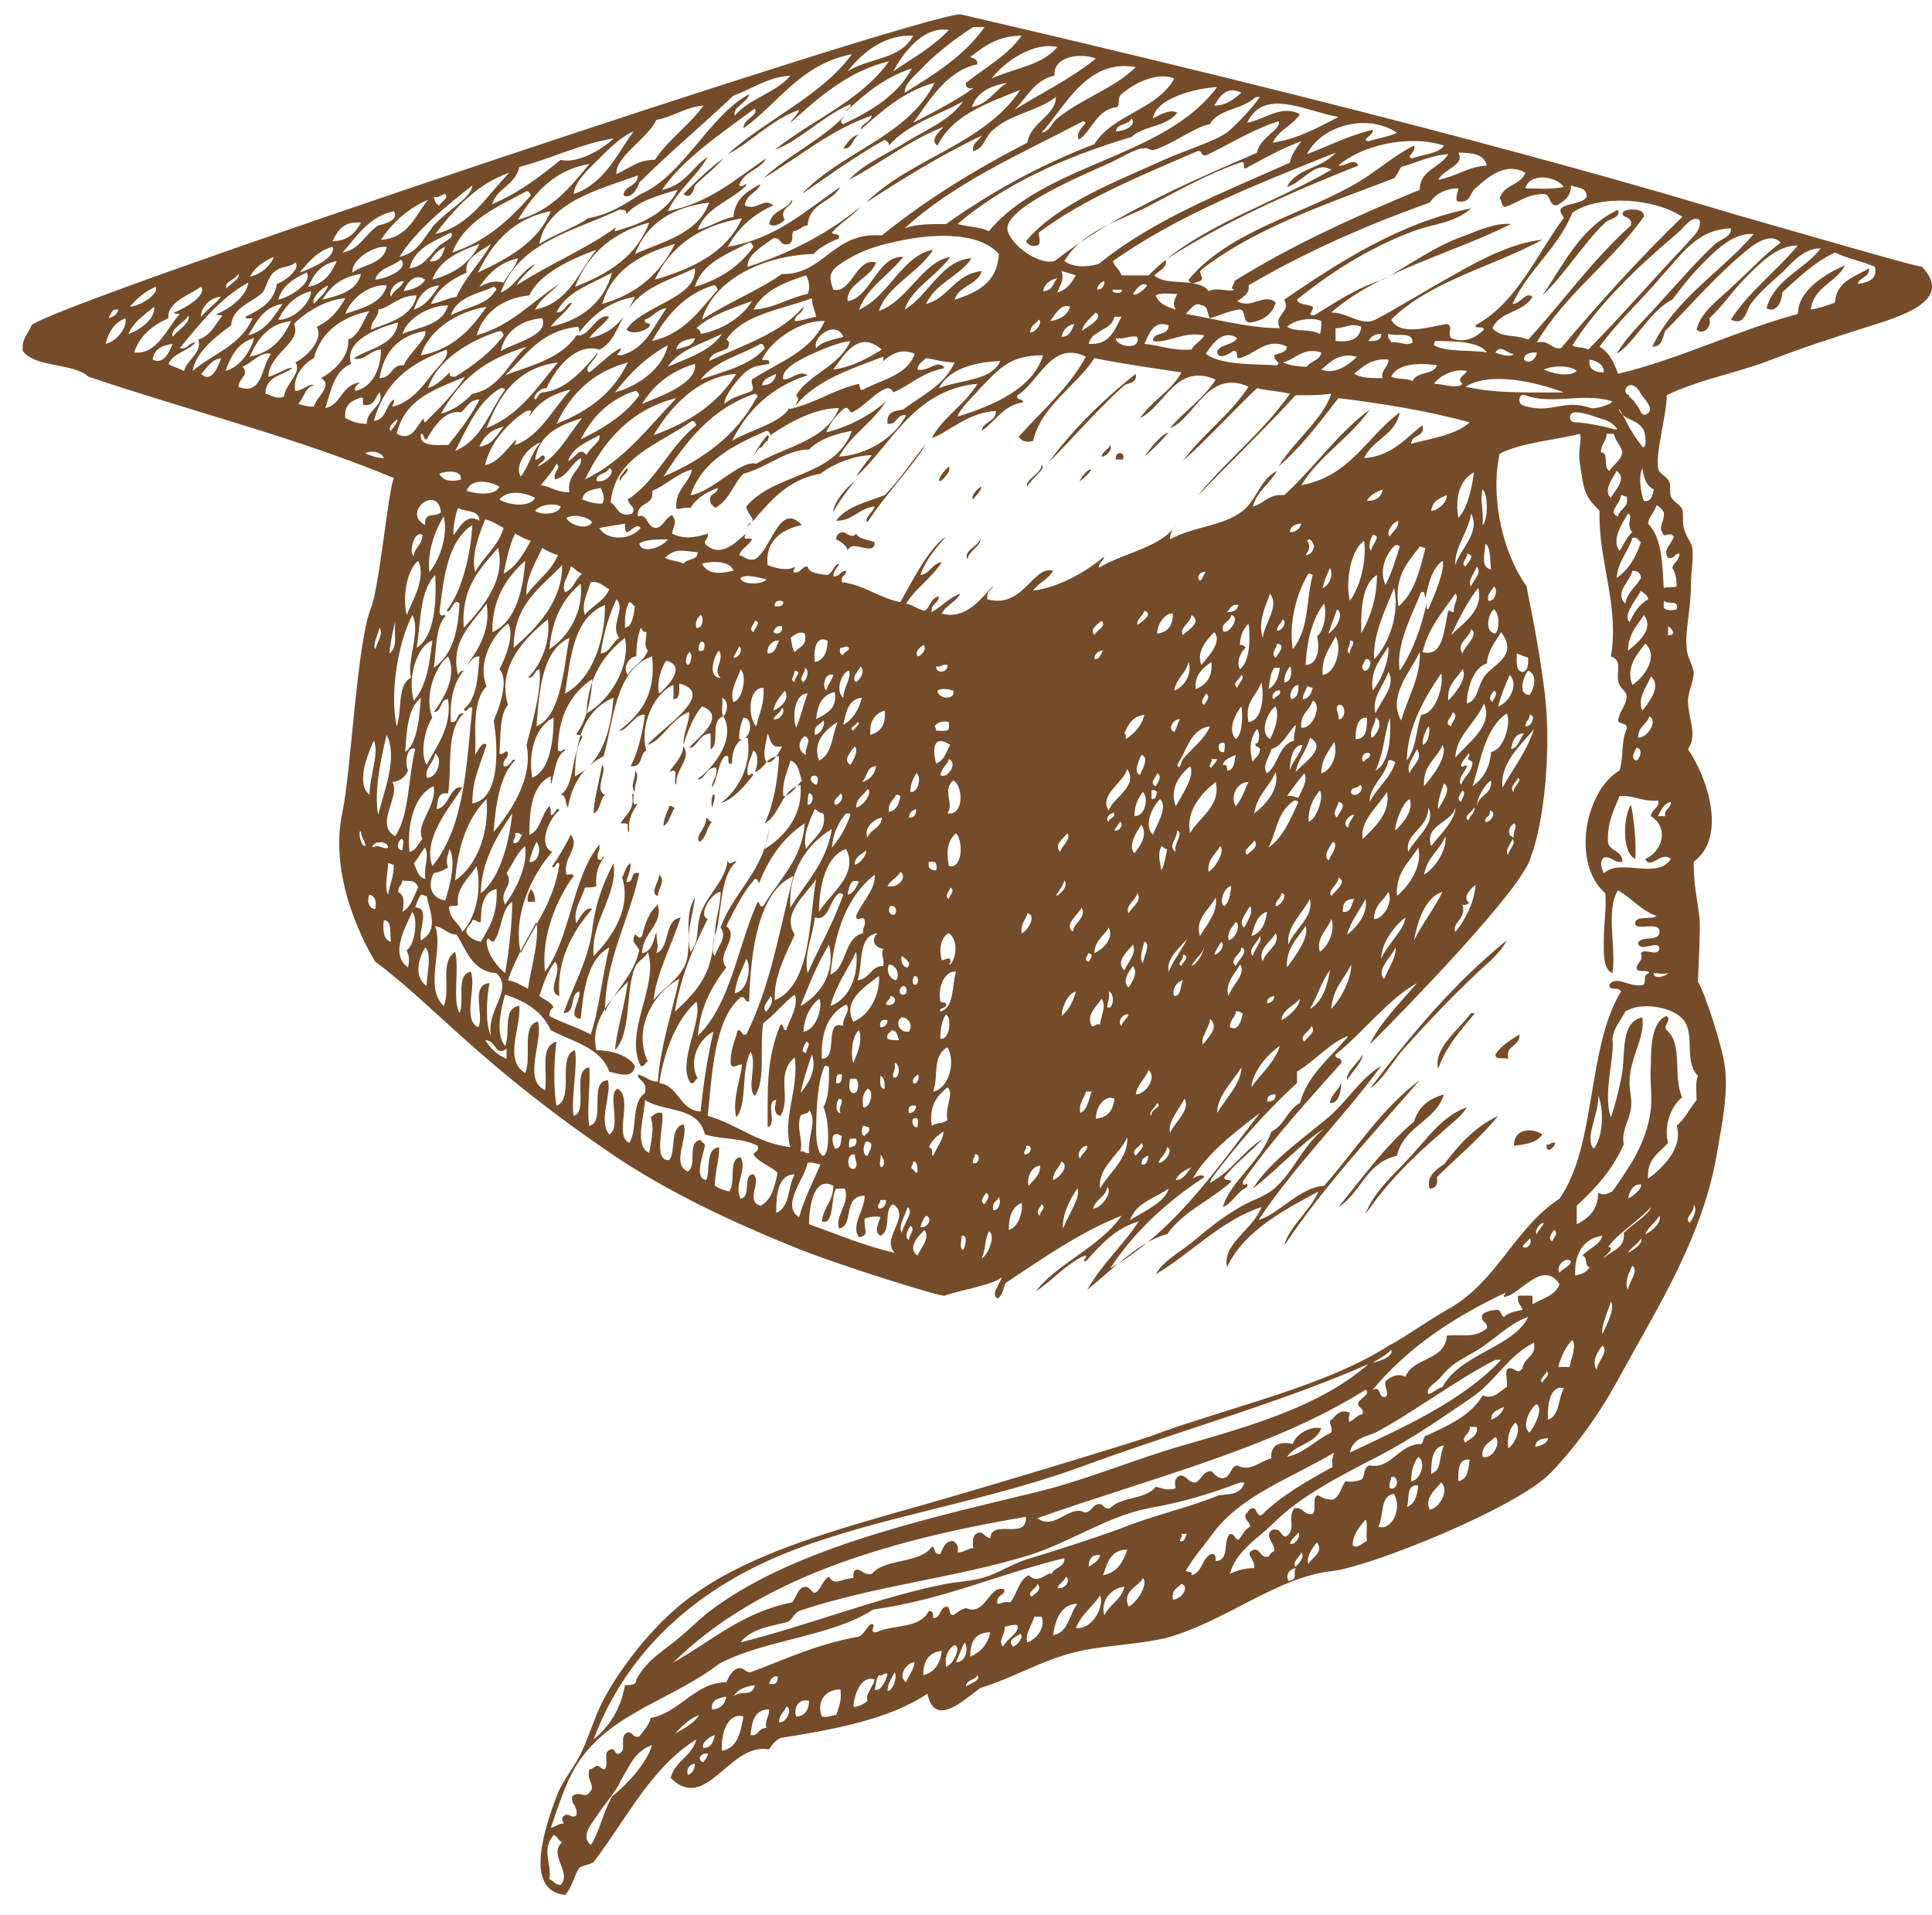 <?xml version="1.0" encoding="utf-8"?>
<!-- Generator: Adobe Illustrator 18.0.0, SVG Export Plug-In . SVG Version: 6.00 Build 0)  -->
<!DOCTYPE svg PUBLIC "-//W3C//DTD SVG 1.1//EN" "http://www.w3.org/Graphics/SVG/1.1/DTD/svg11.dtd">
<svg version="1.1" id="Layer_1" xmlns:x="http://ns.adobe.com/Extensibility/1.0/" xmlns:i="http://ns.adobe.com/AdobeIllustrator/10.0/" xmlns:graph="http://ns.adobe.com/Graphs/1.0/"
	 xmlns="http://www.w3.org/2000/svg" xmlns:xlink="http://www.w3.org/1999/xlink" xmlns:a="http://ns.adobe.com/AdobeSVGViewerExtensions/3.0/"
	 x="0px" y="0px" viewBox="0 0 135.4 134.2" enable-background="new 0 0 135.4 134.2" xml:space="preserve">
<g>
	<path fill-rule="evenodd" clip-rule="evenodd" fill="#754C29" d="M60.2,9.4c-0.6,0.2-0.8,0.6-1.1,1C59.7,10.5,59.7,9.8,60.2,9.4z"
		/>
	<path fill-rule="evenodd" clip-rule="evenodd" fill="#754C29" d="M112.5,15.6c0.3-0.3,1.1-0.3,0.9-0.9c-2.6,1.2-3.8,3.8-5.3,6
		C109.7,19.2,111,17,112.5,15.6z"/>
	<path fill-rule="evenodd" clip-rule="evenodd" fill="#754C29" d="M78.2,32.2c0.2,0,0.3,0,0.5,0C78.9,31.6,78.1,31.6,78.2,32.2z"/>
	<path fill-rule="evenodd" clip-rule="evenodd" fill="#754C29" d="M46.9,54.1c0.8-0.4,0.2,0.6,0.5,0.9c-0.1-1.1,1.1-1.8,0.5-2.7
		C47.8,53.1,47.3,53.5,46.9,54.1z"/>
	<path fill-rule="evenodd" clip-rule="evenodd" fill="#754C29" d="M42.2,53.6c-0.2,1.1-0.6,2.6-0.6,3.4c0.5-0.2,0.4-0.9,0.8-1.3
		C41.6,55.4,42.6,54,42.2,53.6z"/>
	<path fill-rule="evenodd" clip-rule="evenodd" fill="#754C29" d="M44.5,55.5c-0.1-0.5,0.4-1.1,0-1.5C44.6,54.5,44.1,55.1,44.5,55.5
		z"/>
	<path fill-rule="evenodd" clip-rule="evenodd" fill="#754C29" d="M44.3,55.7c0.2,1.1-0.5,1.4-0.8,2c0.2,0,0.5,0,0.5,0.1
		c0,0.2,0,0.8,0.1,0.4c-0.1-0.9,0.3-1.4,0.6-1.9C44.1,56.7,44.6,55.3,44.3,55.7z"/>
	<path fill-rule="evenodd" clip-rule="evenodd" fill="#754C29" d="M114.6,60.2c0.1-1-0.1-3-0.3-3.8
		C113.8,57.1,113.6,59.7,114.6,60.2z"/>
	<path fill-rule="evenodd" clip-rule="evenodd" fill="#754C29" d="M46.5,57.9c0.4-0.2,0.5-0.9,0.8-1.3c-0.2,0-0.2-0.2-0.4-0.1
		C46.8,56.9,46.5,57.3,46.5,57.9z"/>
	<path fill-rule="evenodd" clip-rule="evenodd" fill="#754C29" d="M49,59c0.5-0.2,0.5-1,0.9-1.4c-0.2,0-0.2-0.2-0.4-0.3
		C49.5,58.1,48.7,58.5,49,59z"/>
	<path fill-rule="evenodd" clip-rule="evenodd" fill="#754C29" d="M46.2,61.3c0,0.5-0.7,1.3-0.1,1.5C46.1,62.3,46.7,61.7,46.2,61.3z
		"/>
	<path fill-rule="evenodd" clip-rule="evenodd" fill="#754C29" d="M37,63.2c0.2,0,0.3,0,0.5,0c0-0.4-0.1-0.7-0.3-0.9
		C37.1,62.6,36.9,62.8,37,63.2z"/>
	<path fill-rule="evenodd" clip-rule="evenodd" fill="#754C29" d="M96,76.3c1-0.7,1.5-1.8,2.3-2.7c1.6-1.8,3.3-3.6,5-5.2
		c0.8-0.8,1.8-1.5,2.3-2.5C101.9,68.9,98.9,72.5,96,76.3z"/>
	<path fill-rule="evenodd" clip-rule="evenodd" fill="#754C29" d="M103.1,71c-0.8,1.1-2.7,2.5-2.3,3.9c0.5-1.5,1.5-2.6,2.4-3.7
		C103.3,71.1,103.5,71,103.1,71z"/>
	<path fill-rule="evenodd" clip-rule="evenodd" fill="#754C29" d="M104.8,73.9c0,0.4,0.5,0.2,0.9,0.3c-0.2-1,0.8-0.8,0.8-1.7
		C105.8,72.9,105.2,73.3,104.8,73.9z"/>
	<path fill-rule="evenodd" clip-rule="evenodd" fill="#754C29" d="M94,75.9c-0.2,0.5-0.7,0.8-0.8,1.4C93.9,77.4,94,76.2,94,75.9z"/>
	<path fill-rule="evenodd" clip-rule="evenodd" fill="#754C29" d="M105,78.2c-1.7,0.8-2.8,2.1-3.8,3.4c-0.5,0.3-1.3,0.9-1,1.7
		c0.4,0,0.6-0.3,0.5-0.8C102.1,81.1,103.7,79.8,105,78.2z"/>
	<path fill-rule="evenodd" clip-rule="evenodd" fill="#754C29" d="M108.1,79.5c-0.8-0.5-2-0.4-2,0.8
		C106.9,80.2,107.7,80.1,108.1,79.5z"/>
	<path fill-rule="evenodd" clip-rule="evenodd" fill="#754C29" d="M109,80.1c-0.4-0.1-0.3,0.2-0.6,0.1
		C108.3,80.9,108.9,80.5,109,80.1z"/>
	<path fill-rule="evenodd" clip-rule="evenodd" fill="#754C29" d="M52.6,36.6c-0.1,0.1-0.2,0.2-0.2,0.3
		C52.5,36.8,52.6,36.7,52.6,36.6z"/>
	<path fill-rule="evenodd" clip-rule="evenodd" fill="#754C29" d="M134.7,18.7c-0.4,0-9-2.5-13.2-3.7c-2.4-0.7-18.4-5.7-54.2-14
		C63.8,1.2,3.7,21.3,2.2,22.8c-0.2,0.6-0.7,0.9-0.6,1.8c0.9,1.2,3.5,0.8,4.6,1.8c7.1,2.4,14.7,4.3,21.4,7.1c-0.4,0.9-1,7.6-1.6,9.1
		c-1,2.5-1.4,11.5-2,14.3c-0.9,4.2,1.1,8.5,2.3,10.5c4.2,3.1,7.3,7.2,16.9,13.7c3.8,2.5,7.8,4.4,12.2,6.2c3.4,1.4,10.9,3.7,10.8,3.5
		c0.8-0.3,3.6-0.8,4-1.3c-0.1,0.5-0.8,1.2-0.3,1.5c0.4-0.2,0.4-0.8,0.6-1.1c2.7-1.8,5.3-3.6,8.1-4.7c-1.5,2.2-4.6,3.4-6,5.3
		c1.2-0.8,2.1-1.9,3.4-2.5c0.4,0-0.3,0.4,0.1,0.4c1-1.1,2-2.3,3.7-2.8c-1.1,1.7-2.6,3-3.6,4.8c1.7-1.4,3.8-3.5,5.6-3.9
		c1.1-1.6,3.1-2.4,4.5-3.7c-0.1-0.2-0.5,0-0.5-0.3c0.8-1,1.8-1.7,2.7-2.7c-1.4,0.9-2.2,2.3-3.7,3.1c0-0.1,0.1-0.2,0.1-0.3
		c1.8-2.4,3.8-4.7,6-6.7v-0.8c1.2-0.7,2.4-2.1,3.6-2.5c-1.2,1.5-2.8,2.6-3.4,4.7c-0.9,0.5-1.1,1.6-2,2c-0.7,2.1-2.9,3.5-3.4,5.3
		c0.7-0.3,1-1.1,1.7-1.4c0.1-0.6-0.3,0.2-0.3-0.4c2.1-3,4.5-5.6,6.9-8.3c0.1-0.5-0.5-0.2-0.4-0.6c1.9-1.5,3.7-3.9,5.7-5
		c-1.1,1.3-2.7,2.9-3.3,4.3c2.4-2.4,10.9-11.1,11.3-13.2c0.9-2.3,1.5-7.7,0.9-11.9c-0.5-3.8-1.2-6.7-1.2-7c-1.6-2.2-2.6-6.1-1.9-9.3
		c1.5-0.8,4.2-1,5.6-1.4c0.2,0.3-0.1,1,0,1.9c0.3,2.1,0.3,2.4,1.4,3.5c-0.1,3.5,1.4,6.6,0.8,10.2c0.8,0.3,0.4,1,0.5,1.7
		c0.1,0.6,0.6,0.7,0.6,1.1c0,0.6-0.5,1-0.6,1.7c0.1,0.3,0.7,0.1,0.6,0.6c-0.4,0.8-0.2,2-0.5,2.9c-2.4,1.4-3.4,6.5-1,8.6
		c0.1,1-0.1,2.2-0.1,3.2c0,0.8-0.1,2.1,0.6,2.4c0.3-1.6-0.5-4.5,0.4-5.8c0.9,0.5,1.6,1.4,2.7,1.8c-0.4,0.3-1.6-0.1-1.5,0.6
		c0.3,0.4,1.5-0.2,1.7,0.4c0.1,0.9-1.3,0.3-1.5,0.9c0.1,0.7,1.5-0.3,1.5,0.4c-0.2,0.6-1-0.1-1.3,0.3c0.2,0.6-0.3,0.6-0.3,1.1
		c0.1,0.3,0.8,0,0.9,0.3c-0.5,0.1-0.2,0.5-0.4,0.8c-0.9,0.3-1.9-0.7-2.4,0c-0.1,0.5,0.7,0.1,0.8,0.5c-2.4,3.9-1.7,10.8-4.3,14.5
		c-3.2,2.1-4.4,5.9-7.9,7.8c-1.4,0.8-3.7,2.4-3.9,2.4c-4.6,3-11.4,4.4-17,6.5c-0.8,0.3-12.6,3.9-17.7,5.3c-5.2,1.5-10.3,3-14.1,5.7
		c-2.5,1.7-5.1,4.9-6.5,7.6c-0.5,1-0.9,2.3-1.4,3.4c-0.5,1.1-1.4,2.1-1.8,3.2c-0.7,1.9-2.4,6.6,0.6,6.9c0.5-0.5,0.6-1.3,1-1.9
		c0.3-0.2,0.7-0.2,1-0.4c2.3-3,4-6.6,7.2-8.6c-0.3,1.2-1.5,1.5-1.8,2.7c2.5,2.5,4.1-2.5,6.9-2c0.2-0.3,0.4-0.6,0.8-0.8
		c3.8-0.6,7.6-1.3,10.3-3.1c0.5,2.5,2.7,0.3,3.7-0.4c2.3-0.7,4.2-1.9,6.6-2.5c2-0.5,4.2-0.5,6.4-1c4.1-1.1,7.8-4.3,11.7-4.7
		c2.6-0.3,12.9-4.4,15.3-6.9c1.8-1.9,3.4-4.1,4.8-6.7c2.8-5.1,6-10.1,6.9-16.1c0.3-1.7,0.7-3.7,0.5-5.5c-0.1-1.3-1.4-5.3-1.9-6.1
		c0-0.5,0.2-3.7,0.1-4.5c-0.2-1.7-0.4-2.2-0.4-3.9c2.4-1.8,0.9-6-0.4-7.9c0.7-1,0-2.2,0-3.4c0-0.6,0.4-1.3,0.4-2
		c-0.1-0.6-0.5-1.1-0.5-1.8c-0.1-1.1,0.3-2.7,0.3-4.1c0-1.1,0.2-2,0.1-2.8c0-0.3-0.4-0.7-0.6-1.4c-0.1-0.4,0-1-0.1-1.3
		c-0.2-0.4-0.6-0.5-0.8-0.9c-0.1-0.3,0-0.8-0.1-1c-0.2-0.5-0.7-0.5-0.8-1c-0.2-1,0.7-4.2,0.6-5.1c2.3-1.1,4.7-1.5,7.1-2.4
		c2.6-1,4.5-1.6,7-2.4C133.1,22.2,137,21.1,134.7,18.7z M48.2,124.4c-0.1-0.5,0.1-0.7,0.5-0.8C48.7,124,48.5,124.3,48.2,124.4z
		 M119.1,15.4c0.2,0.7-0.5,1.2-0.9,1.7c-2.2,2.3-4.6,5.1-6.9,7.4c-0.3-0.2-0.9-0.1-1.1-0.3c1.9-3,4.7-5.6,7.4-7.9
		C118,16,118.5,15.1,119.1,15.4z M112.4,26.1c-0.6,0-1.1-0.2-1-0.9C111.9,25.3,112.4,25.5,112.4,26.1z M110.5,26
		c-0.6,0.5-1.9,0.1-2.3-0.1C108.8,25.6,110.1,25.6,110.5,26z M117.9,15.2c-3,2.9-5.8,6-8.5,9.2c-0.7,0.1-0.8-0.6-1.7-0.4
		c2-3.4,5.2-5.6,7.5-8.8c0.1-0.6-1-0.6-1.4-0.4c-0.4,0.5,0.7,0.3,0.5,1c-2.7,2.4-4.8,5.4-7.2,8c-1-0.4-1.9-0.1-2.5-0.8
		c0.5-1.2,2.2-1.1,2.8-2.2c-0.5-0.4-0.8,0.5-1.4,0.5c1.1-2.4,3.2-3.9,4.2-6.4C112.1,13.6,116,13.9,117.9,15.2z M107.7,24.7
		c0,0.4-0.5,0.9-0.9,0.5C106.8,24.8,107.2,24.7,107.7,24.7z M106.1,24.8c-0.3,0.3-1.1,0-1.3-0.1C105.2,24.1,105.6,24.8,106.1,24.8z
		 M109.6,13.1c-0.9,0.2-1.9,0.1-2.7,0.1C107.2,12.1,109,12.3,109.6,13.1z M106.9,12.1c-0.3,0.9-1.5,0.8-1.8,1.8
		c0.2,0.2,0.1,0.6,0.4,0.6c0.9-0.3,1.5-0.9,2.7-0.9c0.5,0,0.3,0.8,0.9,0.8c0.5-0.3,1-0.6,1-1.4c0.5,0.2,1.1,0.1,1.1,0.8
		c-0.3,0.5-1.3,0.4-1.8,0.8c-0.2,0.4,0.4,0.6,0.1,0.8c-1.9,2.6-3.2,5.8-6.1,7.4c0,0.3,0.6,0,0.6,0.3c-0.5,0.5-1.3,1-2.3,0.6
		c-0.3-0.4,0.2-0.8-0.3-1c-1.2,0.2-3.3,0.9-3.9-0.3c2.7-2.7,7.1-3.7,10.6-5.6c-2,0.2-4.2,1.3-6.1,2.4c-2,1.1-3.9,2.3-5.6,3.2
		c-1,0.5-1.9-0.5-3.1-0.5c3.3-2.9,8.4-4.1,12.6-6.2c-1-0.1-2.2,0.4-3.2,0.8c-2.1,0.7-4.1,2.2-5.8,3.1c-1.9,0.6-3.3,1.6-4.8,2.5
		c-0.6,0,0-0.3-0.1-0.6c-0.3-0.2-1-0.1-1.1-0.5c2.2-1.8,5-3.6,7.9-4.7c1.4-0.6,3.1-0.6,4.3-1.7c-5,1-9.3,3.8-13.1,6.4
		c0.5,0.9-0.8,1.1-0.3,2c-2.1,0-4.3-0.6-6.6-1c0.3-0.3,0.7-0.9,1.1-0.6c0.5,0,0.4,0.7,0.6,0.9c0.7-0.2,1.3-0.5,2-0.6
		c0.6-0.1,0.2,0.9,0.8,0.9c0.9-0.1,1.6-0.6,1.8-1.4c-0.8-0.7-1.7,0.5-2.7-0.1c0.5-0.3,0.9-0.6,0.8-1.1c3.9-2.3,8.2-4.2,12.7-5.8
		c0.4-0.6,1.1-1,2-1c0,0.3-0.2,0.5-0.1,0.9c1,0.2,0.9-0.6,1.3-0.9C104.5,12.2,105.6,11.4,106.9,12.1z M102.5,26.9
		c-0.4,0.4-1.3,0-2,0c0.4-0.6,1.5-1.1,2.3-0.9C102.7,26.3,102,26.5,102.5,26.9z M96.9,26.5c-0.8,0-1.5,0-2-0.3
		c0.6-0.5,1.2-1.1,2.4-1C97.4,25.6,96.7,26,96.9,26.5z M89.5,25.6c-1.8-0.1-3.9,0-5-0.8c0.4-0.6,1.2-1.8,2.2-1.1
		c-0.3,0.5-1.1,0.4-1.4,0.9c0,0.7,0.9,0.2,1.1,0c0.5-0.1,0.1,0.6,0.5,0.5c1.1-0.3,1.9-1.5,3.3-0.8c-0.1,0.5-0.6,0.4-0.9,0.6
		C89.3,25.4,89.8,25.3,89.5,25.6z M90.2,22.9c0.5-0.5,1.8-0.7,2.4-0.4c0,0.3,0,0.7-0.1,0.9C91.7,23,90.8,23.3,90.2,22.9z M92.6,24.7
		c-0.1,0.6-0.8,0.6-1,1c-0.7,0-1.2-0.1-1.7-0.3C90.8,25.2,91.3,24.3,92.6,24.7z M95.1,25c-0.5,0.5-1.5,1.3-2.5,0.9
		C93.3,25.3,93.9,24.7,95.1,25z M93.6,23.9v-0.9c0.7,0,1.1-0.4,1.8-0.1C95.3,23.8,94.6,24,93.6,23.9z M95.9,23.9
		c0.2-0.3,0.4-0.5,0.9-0.5C96.8,23.9,96.4,23.9,95.9,23.9z M97.3,23.4c0.6,0.2,1.7-0.2,1.7,0.6c-0.4,0.3-0.9-0.1-1.5,0
		C97.5,23.8,97.2,23.8,97.3,23.4z M100.7,25.6c-0.2,0.7-1.4,0.4-1.7,1.1c-0.4-0.2-1.1-0.1-1.5-0.3C97.9,25.5,99.4,25.4,100.7,25.6z
		 M100.5,24.2c0-0.1,0-0.2,0.1-0.3c1.1,0,3.1,0,3.6,0.8C103,24.5,101.4,24.7,100.5,24.2z M75,21.5c-0.2,0.6-0.7,0.9-1.4,1
		C73.9,22.1,74.4,21.2,75,21.5z M73.1,20.4c0.1-0.5,0.5-0.8,1-0.9C73.8,19.8,73.8,20.4,73.1,20.4z M75.3,22.7
		c-0.2,0.4-0.3,0.9-0.9,0.9C74.5,23.1,74.8,22.8,75.3,22.7z M74.1,20.5c0.2-0.6,0.5-0.8,0.3-1.5c0.4,0.1,0.7,0.2,1,0.3
		C75.1,19.8,74.8,20.3,74.1,20.5z M74.6,18.3c1.2-2.1,3.8-2.8,5.8-3.8c2.1-1.1,4.2-2.3,6.5-3.1c0.5-0.2,0.1,0.4,0.4,0.4
		c1.3-0.7,2.5-1.4,3.9-1.9c-0.3,0.4-0.7,0.9-0.8,1.5c-4.7,2.1-9.6,4-13.4,7.1C76.3,18.7,75.3,18.8,74.6,18.3z M93.3,11.9
		c-4.3,2.5-9.5,4-12.8,7.4h-1.9c-0.1-0.4-0.5-0.6-0.6-1c4.5-3.2,10.1-5.4,15.6-7.6c-0.9,1.1-2.8,1.1-3.4,2.4
		C91.3,12.8,92.2,11.2,93.3,11.9z M82.4,21.7c-0.6-0.2-1.2-0.4-1.4-1c0.3-0.2,1-0.1,1.5-0.1C82.4,20.9,82.1,21.2,82.4,21.7z
		 M78,20.3h0.6C78.8,20.6,77.8,20.6,78,20.3z M77.4,19.7c0,0.4-0.2,0.6-0.5,0.6C76.9,20,77.1,19.8,77.4,19.7z M76.8,21.9
		c0.6,0.4-0.6,1-1,1.3C76,22.6,76.4,22.3,76.8,21.9z M78.1,22.2h0.5c-0.5,0.9-0.8,2-2.3,1.9C76.5,23.1,77.9,23.2,78.1,22.2z
		 M79.7,23.6c0.3,1-1.5,0.7-1.5,0.1C78.9,23.8,79.1,23.5,79.7,23.6z M79.4,20.6c0.2-0.3,0.6-0.9,1-0.6
		C80.2,20.3,79.6,20.8,79.4,20.6z M81.9,22.8c0,0.8-1.1,0.4-1.1,1.1c1,0.2,2.1-0.7,3.6-0.4c-0.2,0.4-0.7,0.6-0.9,1
		c-1.3,0.1-2.2-0.3-3.3-0.4C80.5,23.5,80.8,22.4,81.9,22.8z M102.2,10.7c1,0,1.8,0.1,2,0.9c-1.4,0.1-2.2,0.8-3.4,1
		C101.2,11.8,102.7,11.6,102.2,10.7z M101.2,10.2c-0.4,0.6-1.5,0.6-2.2,0.9c-0.6-0.1,0.3-0.4,0.1-0.9c-1.4,0.7-2.5,1.7-3.8,2.5
		c-3.8,2.3-9.1,3.4-12,6.9c0.1,0.4,0.5,0.2,0.8,0.1c0.4-0.2-0.2-0.6,0.1-0.8c3.7-2.9,9-4.7,13.5-6.4c0.2-0.2,0.3-0.5,0.5-0.8
		c1.1-0.3,2-0.8,3.3-0.9c-0.6,1-2,1.1-2,2.5c-4.6,1.9-9,3.9-13,6.4c0.1,0.2-0.4,0.5,0,0.6c-0.3,0.2-1.2-0.2-1.8,0.1
		c-0.7-1-3-0.3-3.8-1.1c0.4-0.4,0.9-0.5,0.8-1.1c4-2.6,8.7-4.7,13.5-6.6c-0.3-0.6-0.9,0.1-1.4,0C95.4,10.2,98.7,9.4,101.2,10.2z
		 M97.9,9.3c-0.6,0.3-1.4,0.4-2,0.6c-0.6-0.1,0.4-0.4,0.3-0.8c-1.7,0.4-3,1.1-4.6,1.7C92.6,8.8,95.8,7.9,97.9,9.3z M93.8,8.2
		c-1.4,0.7-2.7,1.5-4.6,1.8c0.4-0.9,1.4-1.2,1.9-2c-1.3-0.7-2.5,0.4-3.7,0.6C88.6,6.1,91.5,7.8,93.8,8.2z M88.3,6.8
		c-0.5,0.7-1.4,1.7-2.2,2.4c-0.7,0.6-2.9,1.3-4.3,1.9c-3.5,1.6-7.6,3.1-9.9,5.8c0.2,0.3,0.4,0.4,0.8,0.3c0.3-0.1,0.1-0.6,0.1-0.9
		c3.2-2.4,7.2-4,11.1-5.7c0.4-0.1,0.2,0.3,0.6,0.3c1.7-0.8,3.2-1.8,5.1-2.4c0.3,0.5-1.4,1.2-1.5,2.2c-5.1,2.2-10.1,4.4-14.2,7.6
		c-1.3,0.3-3.3-1.4-3.3-2.3c0-1.5,5.2-3.7,7-4.5c0.9-0.4,2-1.1,2.5-1.1c0.4-0.1,0.5,0.2,0.8,0.1c1.3-0.4,2.8-1.6,3.9-1.8
		c0.6-1.1,2.3-1,3.2-1.9H88.3z M62.2,29.7c0.7,0.1,0.6-0.7,1.3-0.6c-0.8,1.6-2.8,2.8-4.7,2.9c0.9-1.6,2.4-2.4,3.3-3.9
		c-0.8,0.8-2.5,1.8-4.2,2.2c0.3-0.7,0.7-1.2,1.3-1.7c0.3-0.1,0.3,0.3,0.5,0.3c0.9-0.4,1.7-1.5,2.5-1.7c0.2,0,0.4,0.2,0.4,0.3
		c1.2-0.5,2-1.4,3.6-1.7c-0.4-0.7-1.2,0.3-1.9,0.1c0-0.4,0.4-0.6,0.6-0.8c0.7,0.1,1.3,0.3,2,0.3c-0.7,1.6-2.3,2.3-3.6,3.3
		C62.8,28.8,62.1,28.8,62.2,29.7z M59.5,47c0.2,0.5-0.4,1.2-0.4,1.9C58.5,48.4,59,47.1,59.5,47z M58.9,45.4c0.3,0,0.4-0.2,0.6,0
		c0,0.3-0.3,0.2-0.4,0.5C58.9,45.9,58.8,45.7,58.9,45.4z M63.1,61.1c0.5,0.3-0.1,1.2-0.9,1C62.4,61.7,62.9,61.5,63.1,61.1z
		 M62.8,55.7c0.1,0,0.2,0,0.3,0.1c-0.1,0.6-0.3,1-0.8,1.1C62.2,56.3,62.6,56.1,62.8,55.7z M63.8,55.5c0-0.6,0.2-0.9,0.4-1.3
		C64.6,54.3,64.4,55.6,63.8,55.5z M64.7,45.2c0.3,0.2-0.1,0.8-0.4,0.8C64.1,45.6,64.5,45.4,64.7,45.2z M64.3,79
		c-0.4,0-0.4-0.5-0.3-0.6C64.5,78.2,64.3,78.8,64.3,79z M64,81.4c0.3,0,0.3,0.4,0.3,0.8c-0.2,0-0.2-0.2-0.4-0.3
		C63.8,81.7,64,81.7,64,81.4z M63.7,78c-0.1-0.4,0.1-0.6,0.5-0.5C64.2,77.8,64,78,63.7,78z M64,75.9c-0.1-0.4,0.2-0.4,0.3-0.6
		C64.5,75.4,64.3,76.1,64,75.9z M64.1,68.4c0.3,0,0.3,0.5,0.1,0.6C63.9,69.1,63.9,68.6,64.1,68.4z M64.2,56.7c0,0.4-0.1,0.6-0.5,0.6
		C63.7,57,63.9,56.8,64.2,56.7z M63.7,72.3c-0.7,0.1-1-0.7-0.5-1C63.7,71.3,64,71.9,63.7,72.3z M63.3,69.1c0.3,0,0.3,0.5,0.1,0.6
		C62.9,69.8,63,69.2,63.3,69.1z M63.6,67.8c-0.4,0-0.5-0.6-0.4-0.8C63.5,67.2,63.9,67.5,63.6,67.8z M62.8,68.7
		c-0.5-0.1-0.7-0.7-0.5-1.1C62.8,67.6,63.1,68.3,62.8,68.7z M62.4,63.5c0.4-0.1,0.5,0.4,0.3,0.6C62.3,64.2,62.2,63.7,62.4,63.5z
		 M63,72.9c-0.3,0-0.6,0-0.8-0.1c-0.1-0.4,0.2-0.4,0.3-0.6C62.8,72.2,62.9,72.5,63,72.9z M62.7,74.5c0.4,0,0.4,1.2-0.1,1
		C62.5,75.2,62.8,75,62.7,74.5z M62.4,69.8c0.6,0.1,0.3,0.8-0.3,0.6C62.1,70.1,62.4,70.1,62.4,69.8z M62.2,71.5
		c0,0.3-0.2,0.5-0.5,0.5C61.6,71.6,61.8,71.4,62.2,71.5z M60.7,80c0.7,0,0.2,0.7,0.1,1C60.4,81,60.5,80.2,60.7,80z M60.5,78.9
		c0.2,0,0.2,0.1,0.4,0.1c0.1,0.4-0.2,0.4-0.3,0.6C60.3,79.6,60.4,79,60.5,78.9z M60.5,77.6c-0.1-0.6,0-1,0.3-1.3
		C61.3,76.4,61,77.7,60.5,77.6z M59.8,71.6c-0.8-1.5,0.9-2.5,1.8-3.2C61.7,69.7,60.9,71.2,59.8,71.6z M59.1,71.9
		c-1.4-0.5-0.3,2.3-1.5,2.3c-0.1-1.9,0.5-3.2,1.7-3.8C59.7,70.8,59,71.3,59.1,71.9z M58.9,78c-0.4,0-0.3-0.8-0.1-1
		C59.3,77.1,58.7,77.5,58.9,78z M59,79.6c-0.1,0.4,0,0.9-0.5,0.9c-0.1-0.3-0.3-0.8,0-1C58.8,79.4,58.8,79.6,59,79.6z M58.6,75.9
		c0-0.4,0-0.7,0.4-0.6C59,75.6,59,76,58.6,75.9z M57.7,81c-0.4-0.1-0.5-1.1-0.5-1.7c0-1.5,0.1-3.6,0.6-4.6c0.1,0,0.2,0,0.3,0.1
		c0,1.1,0,2.1-0.4,2.8C58.1,78.3,58.2,80.9,57.7,81z M56.7,80.8c-0.3,0.1-0.3-0.2-0.6-0.1c0.2-0.8-0.3-1.6,0-2.5
		c0.2-0.2,0.6-0.1,0.6-0.4C57.3,78.5,56.6,79.6,56.7,80.8z M55.4,80.4c-2.4-0.3-3.7-1.6-5.8-2.2c0.3-2.7,0.4-6.7,2.3-8.3
		c0.4-0.1,0.2,0.3,0.6,0.3c0.1-3.4,0.6-7.7,3.1-8.8c-1,3.9-1.6,7.7-3.3,11.1c-0.4,0.1-0.2-0.3-0.6-0.3c-0.2,0.8-0.5,1.3-0.5,2.3
		c0.1,0.5,0.4,0.1,0.8,0.1c-0.1,1.1-0.7,2.5-0.4,3.7c0.8-0.9,0.3-3.2,1-4.6c0.5,0.8-0.3,2.6,0.3,3.1c0.8-1.1,0.3-3.5,0.6-5.1
		c0.8-0.6,1.4-1.4,2.2-2c0.3,0.8-0.4,1.8-0.6,2.5c-0.3,0-0.1-0.4-0.4-0.4c-1,2.4-0.9,4.5-0.9,7.2c0.7-0.2-0.2-1.9,0.6-1.9
		c-0.1,0.5-0.2,1,0.3,1.1c0.8-1.3-0.4-2.9,1-4.1C56,76.3,54.8,78.5,55.4,80.4z M50.5,62.5c0,1.1-0.4,1.9-0.4,3.1
		c0.5-1.4,0.3-4.2,1.5-5.2c-0.1-0.2-0.5,0.4-0.6-0.1c-0.2,1.6-1.7,2.6-2,4.1c-0.2,0.9,0,1.6-0.6,2.3c-0.4-1.2,0.2-2.6,0.3-3.8
		c-0.8,1.3-0.2,3-0.6,4.5c-0.4,1.2-1.7,1.9-2.3,2.7c0.2-1.9,1.3-3.9,1.9-5.8c-1.2,0.2-0.7,2.1-1.7,2.5c0.2-0.6,0-0.8,0-1.5
		c-0.2,0.6-0.3,1.4-1,1.5c0-1.4,1.5-2,1.1-3.4c-0.6,0.5-0.9,1.3-1.1,2.2c-0.3,0.3-0.3-0.1-0.5-0.1c-0.3,0.6,0.1,0.6,0.3,1.1
		c-0.4,1.8-1.7,2.8-2.4,4.3c0-3.6,1.7-6.4,2.4-9.7c-0.7-0.2-0.3,0.7-0.9,0.6c0.1-0.5,0.3-0.7,0.3-1.3c-0.4,0.2-0.4,0.7-0.6,1
		c0.7,2.2-0.8,4.3-2,5.5c-0.2-2.5,1.7-4.2,1.4-6.5c-0.7,1.3-1.3,2.9-1.5,4.7c-0.3,2.2-1.4,4-2,5.8c0.9,0,0.4-1.4,1.1-1.5
		c0.1,0.7-0.9,1.8,0.1,1.9c0.2-2.1,0.5-4.2,2-5c-0.5,2-0.7,4.3-1.3,6.1c-0.9-0.5-2-0.8-2.9-1.3c0-0.3,0.1-0.5,0.3-0.6
		c-0.2-0.4-0.6-0.5-1-0.8c0.3-0.9,0.6-1.8,1.1-2.4c0.6,0.7-0.7,2.1,0.3,2.4c-0.2-2.6,1-4.6,2.3-6.1c-0.5-0.2-0.9,0.7-1.1,1
		c-0.3-0.8,0.4-1.8,0.6-2.5c0.3,0,0.6,0,0.8-0.1c-0.1-1,0.2-1.5,0.5-2c-0.1-0.4,0,0.4-0.4,0.1c-0.1-0.5,0.2-0.5,0.1-1
		c-1.9,2.3-2,6.5-3.8,8.9c-0.3-2.4,0.8-5.1,2-6.7c0-0.2-0.3-0.1-0.5-0.1c-0.3-1.2,1-1.9,0.3-2.8c-0.4,0.8-0.8,1.5-1.3,2.2
		c0.1,0.4,0.4-0.6,0.5-0.1c-0.4,2.6-1.7,4.2-2.7,6.2c-0.6-2.7,0.8-5.5,2.2-7.1c-1.1-0.5-0.1-2.5,0.5-2.9c-0.2-0.4-0.3,0.4-0.6,0.3
		c0-0.3,0-0.5-0.1-0.6c-0.6,0.6-0.6,1.7-1.4,2c0-1.8,0.2-3.5,1.5-4.1V55c0.3-0.8,0.3-2,1-2.4c0-0.3-0.2,0.2-0.5,0c0-2.4,0.9-4,2.4-5
		c0,1.1-0.4,3-1.1,3.8c0,0.2,0.4,0,0.4,0.3C40,53,40.3,55,39.3,55.7c0.4,0,0.3,0.6,0.5,0.9c0.3-1.7,1.1-2.9,2.5-3.6
		c0.7-2.4,0.8-6.1,3.4-7c0.3,2.8-0.9,4.1-2.3,5.2c0.5,0.1,1.2-1.3,1.8-1.1c-0.2,1.4-0.5,2.6-1,3.6c0.9,0.1,0.6-0.9,1.1-1.1
		c-0.5-1.7,0.5-4,1.9-4.6v1c0.5,0,0.4-0.7,0.4-1.1c2.8,0.7-1.5,3.3-2.2,4.3c1-0.3,1.7-1.9,2.9-2.3c0,0.9-0.4,1.3-0.4,2.3
		c0.3-1,0.7-2,1.3-2.7c1.8,0.7-0.3,2.2-0.9,2.9c0.5,0.1,0.7-1,1.5-1v1.1c0.7-0.3-0.1-2,0.9-2.3c0.9,1.6-0.7,3.6-1.8,4.4
		c0.4,0.2,0.6-0.9,1.3-0.8c0.1,0.7-0.3,0.8-0.3,1.4c0.4-0.6,0.4-1.7,0.9-2.2c0.5-0.2,0,0.7,0.5,0.5c0-0.7,0.2-1.7,1.1-1.8
		c0.3,2-0.7,3.7-1.9,4.6c0.9-0.3,1.6-1.1,2.3-2c-0.1-0.2-0.2,0.1-0.4,0c-0.1-0.7,0.2-1.1,0.4-1.7c0.4,0.2,0.3,1.1,0.1,1.5
		c0.7-0.2,0.8-1.1,1.7-1.1c-0.1,1.8-0.4,3.4-1,4.7c1.1-0.6,1.1-2.3,2.5-2.7c0.2,2.4-1.4,3.8-2.5,4.5c0.1-0.5,0.2-0.9,0.3-1.4
		c-0.4,3-2.5,4.4-3.4,6.9c0.5,0.7-0.2,1.3-0.4,2c-0.3-0.2,0-1-0.1-1.4c0,2.7-1.3,4-2.7,5.3c0.4-2.5,1.3-4.5,2.3-6.5
		C48.9,64.2,49.8,62.6,50.5,62.5z M29.6,58.8c-0.3,0.3-0.4,0.8-0.9,0.9c-0.2-1.8,0.3-4,1.7-4.6C30.6,56.6,29.1,57.7,29.6,58.8z
		 M29.8,61.6c-0.5-0.1-0.6-0.7-0.8-1.1c0.3-0.3,0.5-0.8,0.8-1.1C30.1,60.1,29.7,60.6,29.8,61.6z M26.2,29.5c0.8-2.8,2.5-4,5.1-5
		c0.2,0.5-0.5,1.1-1,1.7c-0.7,0.9-1.5,2-2.8,2.3c0-0.2,0.2-0.3,0.1-0.5C27,28.4,27.1,29.4,26.2,29.5z M26.5,21.7
		c0.8-0.1,1.4-1,2.7-1c-0.3,1.5-1.9,1.9-3.2,2.4C26,22.4,26.6,22.2,26.5,21.7z M19.8,21.3c-0.6,0.9-1.2,1.9-2.4,2.2
		C18,22.5,18.5,21.5,19.8,21.3z M19.5,21c0.3-1,1.1-1.5,2-1.9C21.9,19.8,20.4,20.8,19.5,21z M20.4,22.5c-0.6,1.3-1.4,2.2-2.9,2.5
		C18,23.9,18.7,22.7,20.4,22.5z M19.5,22.4c0.5-1,1.2-1.7,2.3-2C21.8,21.3,20.4,22.5,19.5,22.4z M21.6,20.1c0.4-0.9,0.9-1.6,2-1.8
		C23.2,19.2,22.7,19.9,21.6,20.1z M23,20c-0.2,0.6-0.7,0.9-1,1.3C21.8,20.9,22.5,20.2,23,20z M25.3,19.2c-0.3,1.2-1.5,1.5-2.7,1.8
		C23.2,20,24,19.4,25.3,19.2z M64.9,21.3c0.7-1.5,2.3-1.9,3.2-3.2c-2.1,0.1-3,2.6-4.7,3.6c0.4-1.4,2.3-2.4,3.2-3.7
		c-2,0.4-2.9,3-5,3.8c0.5-1.7,2.8-2.7,3.8-4.3c-2.2,0.4-3.1,3.3-5.2,4.2c0.6-1.6,2.1-2.4,3.1-3.7c-1.8-0.1-2.3,2.9-3.9,3.1
		c-0.1-1.2,1.6-1.6,2-2.7c-1.4-0.4-1.7,2.2-3,1.9c-0.4-1.1-0.3-1.4,1.3-2.3c0.7-0.4,1.8-0.8,2.8-1c2.4-0.6,6-0.9,7.5,0.8
		c-0.1,2-1.5,2.7-3.1,3.2c0.3-1,1.6-1,1.9-2C66.9,19.2,66.5,20.9,64.9,21.3z M51.3,30.9c1.1-2.2,2.8-3.8,5.3-4.6
		c-0.6-0.4-1.1,0.3-1.7,0.3c-0.2-0.7,1-1.3,1.8-1.7c0.9-0.4,2-0.9,2.9-1c-0.8,1.8-2.9,2.3-3.8,3.8c0,0,0.2,0.2,0.1,0.4
		c-0.1,0.1-0.1,0.3-0.2,0.4c1.4-1.8,3.8-2.6,6.2-3.5c0.1,0.4-0.2,0.4-0.3,0.6c0.6-0.6,1.4-1.3,2.5-0.8c-0.5,1.5-2.3,1.8-3.6,2.5
		c-0.3,0.1-0.2-0.2-0.3-0.4c-1.8,0.4-3.1,1.4-5,1.8c0.1-0.1,0.1-0.1,0.2-0.2C54.7,29.7,52.6,30.1,51.3,30.9z M53.4,27
		c0.1-0.5,0.6-0.6,1-0.8C54.3,26.7,54,27,53.4,27z M61.8,24.5c-1,0.6-2,1.2-3.4,1.4C59.2,24.8,60.2,23.1,61.8,24.5z M59.1,23.6
		c-0.6,0.2-1.5,0.3-1.9,0.8C56.9,23.6,58.6,22.4,59.1,23.6z M52.7,26.6c-0.1,0.4,0.2,0.5,0,0.8c-0.7,0.3-1.4,0.4-1.9,0.9
		c-0.2-0.3,1-2,1.7-2.4c0.4-0.3,1-0.3,1.4-0.4c0.1-0.4-0.3-0.2-0.5-0.3c0.7-1.5,2.9-2.8,4.4-2.7C56.8,24.7,54.5,25.4,52.7,26.6z
		 M44.9,44c0.1,0.1,0.1,0.3,0.4,0.3c0,0.6-0.2,0.9,0.1,1.3c-0.3,0.8-1,1-1.4,1.7c-0.4-0.5,0.1-1.3,0.6-1.3
		C44.6,45.1,44.7,44.6,44.9,44z M43.8,44c0-0.7,0-1.3,0.3-1.8c0.2,0,0.2,0.2,0.4,0.3C44.4,43.2,44.3,43.9,43.8,44z M43.8,44.7
		c0.4,2.1-1.1,4.4-2.7,5.3C41.2,47.5,42.3,45.9,43.8,44.7z M43,48.9c-0.2,2.5-0.9,4.6-2.7,5.5C40.3,51.6,41.1,49.7,43,48.9z
		 M43.4,44.7c-0.5,0.3-0.6,1-1.3,1.1c0.2-1.5,0.6-2.7,1.1-3.8C43.9,42.7,42.7,43.8,43.4,44.7z M34.6,58.3c0.1-1.6,0.4-4,1.5-5
		c-0.2-0.3-0.3,0.5-0.8,0.4c-0.1-0.5,0.3-0.5,0.3-0.9c-0.1-0.4-0.3,0.2-0.6,0c0.1-1.3,0-2.7,0.6-3.4c-0.8-2.7,1.2-4.7,2.8-6
		c0.2,1.6-0.5,3.2-1.4,4.1c0.5,0,0.4-0.5,0.8-0.6c0.2,1.3-0.5,3.8-0.9,5.3C37.4,54.5,35.8,56.9,34.6,58.3z M35.5,61.2
		c0.4-0.6,0.7-1.4,1.3-1.9c0.2,1.5-0.7,3.1-1.4,4.1C34.9,62.4,36.1,62.1,35.5,61.2z M33.7,62.6c0-2.1,1.1-4,2.2-5.6
		C35.7,58.9,35.1,61.5,33.7,62.6z M36.1,58.4c0.3-0.1,0.3,0.1,0.5,0.1c-0.2,0.3-0.2,0.6-0.6,0.6C35.9,58.8,36.2,58.8,36.1,58.4z
		 M33.3,52.9c0.1-1.2-0.3-3.7,0.8-4.8c-0.7-1.7,0.5-3.7,1.5-4.4c0.5,0.7-0.2,2.5-0.6,3.2c0.7,0.7,0,2.7-0.4,3.6
		c0.3,1.8,0.5,5.5-1.5,5.8c0-1.7,0.6-2.8,1-4.1C33.8,51.9,33.5,52.6,33.3,52.9z M32.2,42.3c-0.1,2-0.5,3.6-1.8,4.5
		c0.2-1.3,0.1-2.8,0.8-3.6c0-0.3-0.3,0.2-0.4-0.3c0.3-2.5,0.6-5,2.3-6.1c-0.1,2-0.7,4.6-1.8,6C31.6,43.1,31.8,41.8,32.2,42.3z
		 M31.4,49c0.3,1.9-0.8,3.3-1.5,4.6c-0.5-0.8-0.1-2.6,0.4-3.3c-0.6-1.5,0.2-3.6,1.1-4.3c0.7,1.4-0.4,3.1-1,3.9
		C31,49.9,30.8,49,31.4,49z M29.9,54.5c-0.1-0.8,0.5-1,0.6-1.7C31.1,53.2,30.6,54.6,29.9,54.5z M32.7,19.1c-0.2-1,1-1.5,1.7-2
		c-0.7,1.3-1.8,2.3-2.4,3.7c-0.7,0.1-1.1,0.4-1.8,0.5C30.7,20.2,31.6,19.6,32.7,19.1z M29,21.7c0.3-0.8,0.7-1.6,1.8-1.7
		C30.3,20.7,29.9,21.4,29,21.7z M34.6,20.1c0.1,0,0.3,0.2,0.1,0.3c-0.6,1-2,1.1-3.1,1.7C32,20.8,33.5,20.6,34.6,20.1z M45.5,22.9
		c0.2-0.4-0.4-0.1-0.3-0.5c0.6-0.2,0.8-0.7,1.5-0.8c-0.9,1.3-1.5,2.9-3.2,3.3c-0.6,0,0.1-0.2,0-0.5c-0.8,0.4-1.4,1.1-2.2,1.7
		c-0.5-0.3,0.5-0.9,0.6-1.4c-1,1.2-2.3,2.7-3.9,2.8c-0.3,0.1-0.3,0.4-0.5,0.5c-0.2-0.2,0.3-0.8,0.8-0.8c0.6-1.3,2-3.2,3.7-2.7
		c0.9-0.4,1.2-1.4,1.7-2.3c-0.6,0.8-1.4,1.3-2.4,1.5c0.4-0.6,1-0.9,1.4-1.5c-0.9-0.3-1.4,1.5-2.3,1.3c-1.1,1.7-3.5,2.2-5,2.8
		c1.4-1.3,2.4-3.1,5.1-3.4c0.1,0.1,0.1,0.2,0.1,0.4c0.9-1.2,2.1-2.2,3.9-2.5c-0.1,0.3-0.3,0.5-0.4,0.8c1-1.5,2.9-2,4.6-2.8
		c0.2,2.1-3.7,2.6-4.8,4.3C44.3,23.5,45.2,23.2,45.5,22.9z M50.6,23.4c-0.8,1.2-2.4,1.7-3.8,2.3C47.6,24.5,49.2,24.1,50.6,23.4z
		 M47.4,24.5c0.1-0.6,0.7-0.7,1.3-0.8C48.6,24.3,47.9,24.3,47.4,24.5z M53.3,24.1c0.2,0,0.2,0.1,0.3,0.3c-1,1.2-2.8,1.6-4.5,2.2
		C50.1,25.3,51.9,24.9,53.3,24.1z M45,28.3c0.8-1.3,2-2.3,3.7-2.8C48.9,26.8,46.5,27.7,45,28.3z M43.1,27.5c1-1.3,2.2-2.5,3.7-3.3
		C46.5,25.7,44.9,27,43.1,27.5z M39.9,34.5c-0.9,0-1.3-0.4-2-0.5c0.4-0.5,0.8-0.9,1.1-1.5c0.4,0.3-0.3,0.6-0.1,1.1
		c0.9-0.2,1.1-1.1,1.8-1.5C40.9,32.8,39.7,33.2,39.9,34.5z M30.8,33.2c0.4-0.2,1.6-0.3,1.5,0.4C31.7,33.8,31,33.7,30.8,33.2z
		 M30.1,40.1c-0.2-1.3,0.4-3,1-3.9C31.4,37.4,30.9,39.1,30.1,40.1z M37.1,29.2c0.6-1,1.6-1.6,2.9-1.9c-1.3,1.4-2.1,3.2-3.9,3.9
		c0-0.2,0.1-0.3,0.1-0.4c-0.5,0.4-1.2,1.6-2.2,1.8c0.3-1.5,1.6-3,2.9-3.8C37.5,28.7,37.1,28.9,37.1,29.2z M37.5,32.2
		c0.3-1.8,1.7-2.4,3.3-2.9c-1,1.2-1.7,2.7-3.1,3.4c0.1-0.3,0.4-0.3,0.5-0.6C38,31.6,37.8,32.3,37.5,32.2z M39.3,35.5
		c-0.2,0.6-1.4,0.6-1.8,0.3C37.8,35.4,38.8,35.2,39.3,35.5z M36.5,33.4c-0.5-0.8,0.5-2.1,1.4-2.4C37.3,31.6,37.1,32.6,36.5,33.4z
		 M39,29.7c1-2.1,2.5-3.6,5-4.3C43,27.5,41.3,28.8,39,29.7z M35,34.1c-0.3,0.7-1.7,0.5-2.3,0.3C33,33.5,34.3,33.7,35,34.1z
		 M33.6,31.3c0.3-0.7,0.8-1.2,1.7-1.4C34.8,30.5,34.5,31.2,33.6,31.3z M34.1,30c0.9-2.3,2.1-4.2,5-4.6C37.6,27.2,36.4,29.1,34.1,30z
		 M31.9,31.6c0.9-1.7,1.6-3.5,3.2-4.4c0.1,0,0.2,0,0.3,0.1C34.3,28.8,33.8,30.8,31.9,31.6z M32.1,35.6c0.5,0.3,1.5,0.1,1.5,0.9
		c-0.9-0.6-1.4,0.5-1.8,1C31.7,37.2,31.9,36.1,32.1,35.6z M34,36.4c0.5,0.1,0.9,0.4,1.3,0.6c-0.4,1.3-1.4,2-2,3.1
		C33,38.9,33.6,37.4,34,36.4z M35,35c0.6-0.7,1.8-0.5,2.5-0.1C37.1,35.6,35.6,35.4,35,35z M36.1,37.4c0.4,0.2,0.7,0.4,1.1,0.5
		c-0.5,0.9-1,1.8-1.9,2.3C35.5,39.2,35.7,38.2,36.1,37.4z M38,38.4c0.3,0.2,0.7,0.4,1.1,0.5c-0.5,1.2-1.5,1.8-2.2,2.8
		C36.8,40.6,37.6,39.3,38,38.4z M39.4,39.6c0,2.6-1.8,4.4-3.4,5.8C36,42.3,37.9,41.2,39.4,39.6z M40.7,40.9c0.2,1.9-0.8,3.7-2.2,4.6
		C38.7,43.3,39.5,41.9,40.7,40.9z M39.6,41.5c-0.3-0.6,0.3-1.2,0.4-1.8c0.3,0.1,0.4,0.4,0.8,0.5C40.3,40.6,40.2,41.3,39.6,41.5z
		 M39.8,32.3c0.4-1,1.3-1.3,2.2-1.8c0.2,0.4-0.7,0.9-0.9,1.4C40.6,31.2,40.3,32.2,39.8,32.3z M40.7,30.8c0.8-1.6,2-2.8,3.8-3.4
		c0.2,0,0.2,0.1,0.3,0.3C43.8,29.1,42.3,30,40.7,30.8z M35.1,24.6c0.3-1.5,1.6-2.2,2.9-2.3C38.5,23.5,36.1,24,35.1,24.6z M39,21.9
		c0.7-1.5,2.5-2,3.9-2.8c-0.6,2.1-2.1,3.3-4.3,3.8c0.4-0.6,1.1-1,1.5-1.7C39.6,21.3,39.6,21.9,39,21.9z M42.2,21.3
		c0.7-2.4,2.7-3.5,5.1-4.2C46.3,19.1,44.7,20.6,42.2,21.3z M40.3,20.1c0.9-2.3,2.6-3.8,5.2-4.5C44.6,18,42.6,19.2,40.3,20.1z
		 M37.5,21.7c0.4-0.8,1.1-1.2,1.7-1.8c-1.9,1.2-3.3,2.9-5.8,3.6c0.5-1.6,1.8-2.6,3.7-2.8c0.7-1.5,2.8-2.5,4.7-3.2
		C40.5,19.1,39.9,21.2,37.5,21.7z M33.6,20.1c0.6-0.9,1.4-1.7,2.7-2c-0.2,0.7-0.7,1.1-1,1.7C34.4,19.6,34.1,19.9,33.6,20.1z
		 M34.1,21.5c-1.1,1.6-2.4,3-4.6,3.4C30.1,23,32.2,21.8,34.1,21.5z M35,23.2c0.2,0,0.2,0.1,0.3,0.3c-0.9,1.2-2.1,2.1-3.4,2.9
		c-0.3,0-0.4,0-0.4-0.3C31,26.6,30.6,27,30,27.2C30.6,25.3,32.8,23.9,35,23.2z M36.9,24.3c-1.3,1.1-1.8,2.9-3.8,3.3
		c-0.6,0.6-1.2,1.1-2.2,1.4C32.3,26.5,34,25.2,36.9,24.3z M32.3,28.9c0.4-0.3,0.6-0.9,1.3-0.9c-0.6,1.2-1.4,2.2-2.2,3.2
		c-0.2-0.1-2.1,0.3-1.9-0.8c0.3,0,0.1,0.4,0.4,0.4C30.4,29.9,31.2,28.7,32.3,28.9z M30.9,35.9c-0.4,0.4-1.2-0.1-1.1,0.9
		C28.1,35.9,30.7,33.9,30.9,35.9z M29.6,37.5c0,0.7-0.6,0.9-0.6,1.5C28.6,38.6,29.1,37.1,29.6,37.5z M29.3,39.3
		c0.6,1.2-0.4,2.8-0.8,3.8C28.2,41.8,28.5,40,29.3,39.3z M30.5,40.3c0.1,1.7,0,4.3-1.3,5.1C29.5,43.6,29.4,41.4,30.5,40.3z
		 M30.3,44.9c-0.2,1.6-0.4,3.2-1.3,4.2C28.5,47.4,29.3,45.2,30.3,44.9z M34.9,38.4c0.6,2.3-1.2,4.3-2.4,5.6
		C32.3,41.2,33.6,39.9,34.9,38.4z M36.8,39.3c-0.1,1.8-0.6,4.3-2.3,5C34.5,41.9,35.5,40.5,36.8,39.3z M37.6,50.9
		c0.2-2.6,0.4-5.3,2.3-6.2C39.5,46.9,39.3,50.2,37.6,50.9z M37.3,54.5c-0.3-1.7,0.2-3.6,1.5-4.2C38.8,51.7,38.6,54,37.3,54.5z
		 M42.4,42.4c0,2.5-0.9,5.2-2.8,6.2C40,46,40.2,43.3,42.4,42.4z M41,43.1c-0.3-0.7,0.2-1.6,0.4-2.3c0.6-0.1,0.9,0.3,1.3,0.5
		C42.3,42.2,41.4,42.5,41,43.1z M39.7,36.3c0.5-0.3,1.5-0.1,1.8,0.3C41.2,37.2,39.9,36.8,39.7,36.3z M40.8,35
		c0.1-0.6,0.7-0.7,1.3-0.8c0.2,0.4,0.3,0.8,0.1,1.1C41.7,35.3,41.3,35.2,40.8,35z M41.8,33.7c0-0.6,0.7-0.4,0.9-0.9
		C43.2,33,42.5,33.9,41.8,33.7z M41,33.6c1.3-2.7,3.2-4.9,6.4-5.7C45.4,30,43.7,32.3,41,33.6z M51.6,26.2c-1.3,2.1-3.3,3.4-5.8,4.3
		C47,28.5,48.9,26.4,51.6,26.2z M55.7,22.5c0-0.5,0.6-0.5,0.6-1c-1.6,1.9-4.3,2.7-6.6,3.8c0.1-0.6,0.8-0.6,1.3-0.9
		c0.1-0.3,0.2-0.4-0.1-0.6c1.2-1.8,3.9-2.1,6-2.9c0,0.5,0.2,0.8,0.3,1.3C56.6,22.3,56.2,22.5,55.7,22.5z M56.6,20.6
		c-1.4,0.3-2.3,1-3.8,1.1c0.7-1.3,2.1-1.9,3.7-2.4C56.7,19.7,56.8,20.2,56.6,20.6z M49.1,23.4c0-0.2-0.1-0.3-0.3-0.4
		c1-0.9,2.5-1.4,3.9-1.9C52,22.3,50.4,23.2,49.1,23.4z M45.7,23.9c1-1.8,2.3-3.3,4.3-3.9c0.2,0,0.2,0.1,0.3,0.3
		C49,21.8,47.9,23.4,45.7,23.9z M48.7,20.1c0.5-1.7,2.3-2.3,3.8-3.1c0.2,0,0.2,0.1,0.3,0.3C51.8,18.7,50.4,19.6,48.7,20.1z
		 M45.9,19.6c1.1-2.4,3.2-3.8,6.1-4.3C50.9,17.7,48.6,18.8,45.9,19.6z M44.5,17.8c0.8-2.1,2.6-3.3,5.2-3.6
		C48.9,16.4,46.5,16.9,44.5,17.8z M43.1,16.2c0-0.1,0-0.2,0.1-0.3c-2,1.5-4.7,2.6-7,4.1c0.3-0.6,0.9-1,1.3-1.5c-1,0.5-1.4,1.6-2.4,2
		c1.2-3.5,5.1-4.3,8.3-5.8c0.3,0,0.5,0,0.5,0.3c0.8-0.9,2.2-1.3,3.6-1.7C46.7,14.9,45,15.7,43.1,16.2z M33.5,19.1
		c1-2.1,2.5-3.8,5.1-4.3C37.7,17,35.6,18.1,33.5,19.1z M36.3,15.4c1.1-1.8,2.5-3.5,5-3.9C39.9,13.2,38.6,14.8,36.3,15.4z M31.7,17.7
		c0.9-2.3,3.2-3.2,5.2-4.3c0.2,0,0.2,0.1,0.3,0.3C35.7,15.4,34.1,16.9,31.7,17.7z M33.6,17.1c-0.6,1.3-1.8,2.1-3.3,2.5
		C30.8,18.2,32.2,17.6,33.6,17.1z M30.1,18.3c0.3-0.4,0.6-0.8,1.1-1C31,17.8,30.9,18.4,30.1,18.3z M30.7,17.3c-0.6,0.6-1,1.4-2,1.5
		c0.4-1.5,1.8-1.9,2.9-2.5C31.9,16.7,31.1,16.9,30.7,17.3z M29.8,19.6c-0.3,0.5-0.9,0.7-1.5,0.8C28.5,19.8,29.1,19.1,29.8,19.6z
		 M27.4,20.8c-0.2-0.4,0.3-1.1,0.9-1.1C28.1,20.2,27.6,20.3,27.4,20.8z M26.3,19.6c0.2-0.8,1.2-0.9,1.8-1.4
		C28.7,18.8,27.2,19.5,26.3,19.6z M24.7,19.1c-0.1-0.9,1.5-1.9,2.4-1.8C26.9,18.5,25.5,18.5,24.7,19.1z M27.1,20
		c-0.3,1.3-1.8,1.6-2.9,2C24.6,20.9,25.9,19.9,27.1,20z M31.4,21.4c-0.4,1.4-2,1.5-3.2,2C28.6,22.2,30.2,21.4,31.4,21.4z M29.8,23.2
		c0.2,0.5-1.2,1.6-1.5,2.4c-0.9-0.1-0.8,0.9-1.7,0.9C26.9,24.6,28,23.5,29.8,23.2z M32.6,26.4c-0.8,1.2-1.8,2.2-2.8,3.2
		c-0.1,0-0.1-0.2-0.1-0.3c-0.5,0.5-0.8,1.7-1.9,1.1C28.4,27.9,30.5,27.3,32.6,26.4z M28.9,43.1c0.6,1.1-0.4,3.2-0.1,4.4
		c-1,0.5-0.6,2.4-1,3.4C27.3,48.6,27.9,45,28.9,43.1z M29.5,48.9c-0.1,1.1-0.2,3.2-1.1,3.8C28.5,51.1,28.6,49.6,29.5,48.9z
		 M32.4,55.2c-0.9-0.2-0.9,1.4-1.8,1.5c0.1-0.5,0-1.2,0.8-1.1c0.3-1.7-0.2-4.4,1.1-5.6c-0.6-0.1-0.3,0.7-0.9,0.6
		c-0.1-1.5,0.2-2.8,0.9-3.6c-0.2,0-0.3,0.1-0.4,0.3c-0.6-2.4,1.1-3.7,2-5c0.3,1.7-0.5,3.2-1.4,4.3c0.3-0.2,0.4-0.6,0.9-0.6
		c-0.1,1.5-0.2,3-1.1,3.7c0.2,0.4,0.3-0.3,0.6-0.1c-0.4,3.8-0.5,8.3-2.8,11.1C29.6,58.8,31.5,56.6,32.4,55.2z M34.1,56
		c0.2,2.4-0.7,4.7-2.2,5.7C32.1,59.2,32.8,57.3,34.1,56z M32.1,63.4c-0.2-1.1,0.8-1.9,1.3-2.7c0.4,1.7-0.1,3.7-1,4.6
		c-0.2-0.6-0.8-0.8-0.9-1.5C31.3,63.3,32,63.6,32.1,63.4z M33.1,64.5c0.3-0.1,0.3,0.2,0.6,0.1c0-0.9,0.1-2.1,1.1-2.3
		c0.1,1.7-0.5,2.7-1.1,3.7c-0.5-0.1-0.8-0.3-1-0.6C32.6,64.9,33,64.9,33.1,64.5z M34.6,66c0.6-0.8,0.5-2.3,1.3-2.8
		c0,1.3-0.2,3.3-0.5,5c-0.6-0.5-1.3-1.4-1.3-2.3C34.3,65.6,34.3,66,34.6,66z M37.6,64.6c0.2,1.4-0.4,3.3-0.6,4.7
		c-0.4-0.2-0.8-0.5-1.4-0.6C36.1,67.2,36.9,65.9,37.6,64.6z M37.1,60.4c0.1-0.5,0.3-1,0.5-1.4C38,59.5,37.7,60.5,37.1,60.4z
		 M46.7,46.3c1.5,0.4,0,1.9-0.5,2.3C46,48,46.3,46.8,46.7,46.3z M48.3,45.7c0.3,0.1,0.1,0.9-0.1,0.9C47.9,46.4,48.2,45.8,48.3,45.7z
		 M49.1,45c0.4-0.2,0.3,0.7,0.1,0.6C48.8,45.8,49,45.1,49.1,45z M50.5,47.5c-1,0-0.4-1.7-0.1-1.9C50.8,46.3,49.9,46.9,50.5,47.5z
		 M50.6,48.9c0.5,0.2,0.4,1,0.1,1.3C50.5,50,50.7,49.2,50.6,48.9z M51.8,51.8c0-0.6,0.1-1,0.3-1.5C52.9,50.3,52.6,52,51.8,51.8z
		 M53.5,48.2c0.1,1.1-0.3,1.8-0.5,2.7C52.4,50.3,52.4,48.2,53.5,48.2z M52.9,43.5c0.5,0.1,0,0.5-0.1,0.8
		C52.4,44.1,52.9,43.7,52.9,43.5z M61.9,67.7c-0.9,0-0.9,0.9-1.8,1c0.4-1.2,0-3.1,1.4-3.3c-0.5,0.5-0.2,1,0.4,1.1
		C61.7,67,62,67.1,61.9,67.7z M61.7,75.4c0.3,0.1,0.3,0.5,0.3,0.9C61.6,76.3,61.7,75.8,61.7,75.4z M61.7,80.9
		c0.2,0.2,0.4,0.7,0.1,0.9C61.5,81.7,61.8,81.2,61.7,80.9z M56.6,68.2c-0.3-1.3,0.4-2.7,0.5-3.9c1,0.3,1-1.2,1.7-1.7
		c0.1,0,0.2,0,0.3,0.1C58.4,64.7,57.4,66.4,56.6,68.2z M56.1,70.5c0.6-1.5,1.2-3,2-4.3C58.6,68.2,57.4,69.8,56.1,70.5z M60.2,61.8
		c-0.2,0.3-0.3,0.8-0.8,0.9C59.5,62.2,59.6,61.5,60.2,61.8z M59.9,60.6c0-0.6,0.5-0.7,0.8-1C60.8,59.7,60.4,60.5,59.9,60.6z
		 M57.4,63.9c0-1.6,0.4-3.9,1.9-4.4C60.2,61.3,58.2,62.6,57.4,63.9z M61.3,61.3c0.1,1-0.9,1.9-1.3,2.9c0,0.5,0.5-0.1,0.6,0.3
		c0.1,0.4-0.2,0.5-0.1,0.9c-1.4,0.3-1.1,2.4-2.3,2.9C58.5,65.2,59.4,62.8,61.3,61.3z M60.8,58.7c-0.3-0.6,0.4-1.3,1-1.4
		C61.8,58,61,58.1,60.8,58.7z M60,56.6c0-0.7,0.5-0.8,0.8-1.3C61.2,55.5,60.5,56.5,60,56.6z M59.8,51.2c-0.4-0.2,0.3-0.4,0.3-0.6
		C60.4,50.7,59.9,51,59.8,51.2z M59.9,52.3c0.3,0.3-0.1,1-0.3,1.3C59,53.3,59.7,52.6,59.9,52.3z M59.6,57.1
		c-0.3,0.9-0.7,1.6-1.3,2.3c0.1-1.1,0.5-1.8,1-2.4C59.5,57,59.6,57,59.6,57.1z M55.4,63.6c-0.2-2.5,1.2-4.5,2.9-5.5
		C57.9,60.5,56.5,61.8,55.4,63.6z M56.5,59.5c-0.3-0.9,0.3-2.1,0.6-2.8c0.2,0.1,0.3,0.3,0.6,0.3C58,58.2,57,58.7,56.5,59.5z
		 M53.5,63.5c-0.3,0.1-0.2-0.2-0.4-0.3c-1.4,3.1-1.9,7.2-4.2,9.4c0.2-2.1,1-3.5,2-4.8c-0.8-0.9,1-2.1,0-2.9c0.6-1.2,1.2-2.4,2-3.3
		c0.2,0,0.2,0.1,0.3,0.3c0.7-1.8,1.7-3.2,3.2-4.2C56.2,60.3,54.6,61.6,53.5,63.5z M51.5,69.6c0.1-1,0.5-1.6,0.8-2.4
		C52.7,67.7,52.4,69.5,51.5,69.6z M48.8,70.2c0.5,1.3-1.4,4.3-0.4,5.7c0.3,0.1,0.3-0.3,0.5-0.3c-0.7-1.3,0.1-2.8,1.1-3.3
		c-0.4,1.7-0.7,3.6-0.9,5.6c-1.5-0.1-1.5-1.8-2.9-2C46.6,73.5,47.4,71.5,48.8,70.2z M53.7,70.9c-0.4-0.3,0.2-0.8,0.3-1.1
		C54.3,70.1,53.9,70.7,53.7,70.9z M54.3,70.1c-0.1-1.6,0.8-3.3,1.4-4.6c-1-1.5,0.9-2.9,1.5-3.9C56.7,64.3,56.9,69,54.3,70.1z
		 M56.1,76.6c0.2-0.9,0.5-1.8,0.8-2.7C57.3,75,56.6,76,56.1,76.6z M56.5,73c0.4,0.1,0,0.5,0,0.8C56,73.7,56.4,73.3,56.5,73z
		 M56.3,72.3c0.1-1.1,0.5-1.8,1.1-2.3C57.7,70.3,57.3,72.2,56.3,72.3z M58.2,70.5c0.4-1.5,1.2-2.5,1.8-3.8
		C60.2,68.2,59.6,70,58.2,70.5z M59.9,80.9c0,0.4,0.3,0.7,0,1C59.3,82.1,59.3,80.8,59.9,80.9z M59.5,80.4c0-0.3,0-0.5,0.1-0.6H60
		C60.1,80.2,59.9,80.4,59.5,80.4z M59.9,76.6c-0.5,0.1-0.4-0.8-0.3-1H60C60.2,75.8,60.2,76.5,59.9,76.6z M59.8,74.5
		c-0.2-0.6-0.1-1.9,0.4-2.3C60.5,73,60,74,59.8,74.5z M61.7,84.1h0.4c0,0.4-0.2,0.6-0.5,0.6C61.4,84.4,61.7,84.4,61.7,84.1z
		 M61,51.5c-0.1-0.9,0.3-1.5,1-1.7C62.1,50.8,61.7,51.3,61,51.5z M61.4,53.7c-0.1,0.6-0.5,1-1,1.1C60.8,54.5,60.7,53.7,61.4,53.7z
		 M60.4,48.9c-0.2,0.8-0.6,1.5-1.3,1.9C59.3,49.8,59.5,49,60.4,48.9z M60.3,46.7c0.4,0.4-0.1,1-0.3,1.1C59.6,47.5,60.2,47,60.3,46.7
		z M58.9,55.6c0.3,0.2,0,0.8-0.4,0.8C58.4,55.9,58.8,55.9,58.9,55.6z M57.4,53.3c-0.5-1.3,0.5-2.2,1.3-2.7
		C58.3,51.6,58.3,52.9,57.4,53.3z M57.1,51.5c-0.1-0.7,0.4-0.7,0.6-1C57.9,50.7,57.5,51.5,57.1,51.5z M57.2,50.4
		c0.1-1,0.4-1.7,1.3-1.9C58.7,49.7,57.9,50,57.2,50.4z M57.9,48.4c-0.3-0.3-0.1-1.3,0.5-1.1C58.3,47.7,58,48,57.9,48.4z M57.1,46.4
		c-0.1-0.9,0.1-1.9,0.9-1.5C58,45.7,57.7,46.3,57.1,46.4z M57.2,55c-0.3-0.1-0.5-0.4-0.3-0.6C57.4,54.2,57.4,54.8,57.2,55z
		 M56.6,56.4c0-0.3,0-0.6,0.1-0.8C57.1,55.6,57,56.4,56.6,56.4z M56.5,52.9c-0.6-0.2-0.6-1-0.1-1.3C57,51.8,56.3,52.5,56.5,52.9z
		 M55.7,47.8c-0.4-0.1,0-0.5,0-0.8C56.3,47.1,55.6,47.5,55.7,47.8z M56.6,48.6c-0.3,0.8-0.5,1.7-0.8,2.4
		C55.5,50.2,55.7,48.6,56.6,48.6z M56.3,47.8c-0.4-0.2,0.2-0.7,0.1-1C56.8,47,56.5,47.7,56.3,47.8z M55.7,45.7
		c-0.2-0.2-0.2-0.7-0.3-1c0.3-0.2,0.6-0.5,1-0.3C56.6,45.3,56,45.3,55.7,45.7z M56.2,54.7c-0.4,0.4-0.7,1-1.3,1.1
		c-0.1-1.1,0.3-1.7,0.5-2.5C56,53.5,56,54.2,56.2,54.7z M54.2,49.8c0.1-0.6,0.5-1,0.8-1.4C55.4,49,54.7,49.6,54.2,49.8z M54.2,50.4
		c0.1-0.3,0.5-0.4,0.6-0.8C55.1,49.8,54.7,50.5,54.2,50.4z M54.3,42.5c-0.1-0.4,0.4-0.5,0.6-0.3C54.9,42.5,54.6,42.5,54.3,42.5z
		 M54.8,43.9c0.1,0.5-0.4,0.6-0.6,0.4C54.3,44.1,54.4,43.8,54.8,43.9z M54.6,44.9c-0.2,0.3-0.2,0.9-0.8,0.9
		C53.7,45.2,54.3,44.8,54.6,44.9z M53.8,51.4c0.2,0.4,0.2,1.1,1,0.9c-0.2,0.5-0.7,1.3-1.1,1.1C53.4,52.9,53.7,52,53.8,51.4z
		 M51.9,40.5c0.5-0.3,1.3,0,1.8,0.1C53.5,41,51.9,41,51.9,40.5z M51.4,49.2c-0.3-0.8,0.3-1.6,0.5-2.3C52.4,47.4,52,49.1,51.4,49.2z
		 M51.4,46.1c0.1-0.3,0.3-0.5,0.4-0.8C52.1,45.5,51.8,46.1,51.4,46.1z M49.2,39.5c0.7-0.2,2-0.2,2.2,0.5
		C50.5,40.2,49.6,40.3,49.2,39.5z M48.8,44c-0.1-0.5,0.1-0.7,0.3-0.9C49.4,43.3,49.2,44.1,48.8,44z M47.9,39.5
		c-0.4-0.2-0.9-0.2-1.3-0.4c0.7-0.7,1.2-0.5,2.3-0.4C48.9,39.3,48.2,39.1,47.9,39.5z M44.8,38.1c0.4-0.3,1.3-0.3,2-0.3
		C46.5,38.3,45,38.9,44.8,38.1z M42,37c0.5-0.1,1.2-0.2,1.8-0.3c0,0.3,0,0.5,0.1,0.6c0.3,0,0.7-0.7,1-0.3C44.2,37.9,42.5,37.9,42,37
		z M44.3,36c-1,0.3-1-0.5-1.5-0.8c0.3-3.2,3.3-4,5.7-5.7c0.2,0,0.2,0.1,0.3,0.3C46.9,31.3,46,33.7,44,35
		C44.1,35.5,44.6,35.5,44.3,36z M52.9,27.6c0.1,0,0.3,0.2,0.1,0.3c-1.4,2.6-3.7,4.3-6.5,5.5C48.1,30.9,49.9,28.6,52.9,27.6z
		 M53.7,30.2c0.2,0,0.2,0.1,0.3,0.3c1.3-0.9,3.1-1.9,4.8-1.9c-0.9,2.3-3.8,2.7-5.8,3.9c-1.1-0.3-3.1,2-4.6,2.2
		C49.2,32.3,51.4,31.2,53.7,30.2z M70.1,25.3c-0.6,1.4-2.8,1.3-4.3,1.9C66.5,25.9,68.1,25.4,70.1,25.3z M68.8,27.1
		c1.2-1.2,1.9-2.2,4.3-2.2c-0.7,2.3-3.4,3.5-6,4.3C67.3,28.6,68.1,27.9,68.8,27.1z M72.2,23.3c0-0.5,0.4-0.6,0.6-0.9
		C73.1,22.6,72.6,23.3,72.2,23.3z M87,6.5c-0.5,0.4-1,0.9-1.9,0.9C85.5,6.7,86,6,87,6.5z M69.3,16.2c-0.6-0.3-1.5-0.3-2.2-0.5
		c3.3-2.8,7.5-4.7,12.2-6.1c0.8-0.8,2.5-0.7,3.2-1.7c-0.5-0.3-1.3,0.2-1.7,0.4c0.2-1.4,2.9-2.1,4.5-2.2
		C81.6,11.1,73.3,11.4,69.3,16.2z M78.2,9.2c0.1-0.6,0.9-0.4,1.1-0.9C79.7,8.8,78.8,9.2,78.2,9.2z M82.3,5.5
		c-1.2,2.2-4.3,2.5-5.6,4.6c-3.9,1.5-7.3,3.4-10.4,5.6c-1.1,0-2.1,0-2.9,0.3c3.5-3.2,8.1-5.2,12.5-7.5c0.6,0.1-0.6,0.5-0.3,1.3
		c1-0.7,1.2-2.1,2.7-2.3c0.2-0.2,0-0.7,0.3-0.9C79.4,5.9,81,5,82.3,5.5z M79.6,4.7c-1.5,1.5-3.8,2.2-5.5,3.6c-0.4,0.3-0.5,0.9-1.1,1
		C74.7,7.4,76.2,4.1,79.6,4.7z M76.8,4.1c-1.7,1.4-3.8,2.4-5.7,3.6c0.9-0.9,1.4-2.1,2.8-2.4C73.8,3.9,75.8,3.7,76.8,4.1z M74.1,3.3
		c-1.1,1.3-2.8,1.4-4.6,2.2C70.4,4.3,72.5,2.9,74.1,3.3z M70.6,5.8c-0.9,0.5-1.3,1.5-2.5,1.7C68.5,6.4,69.5,6,70.6,5.8z M67.7,5.8
		c-0.1,0.4,0.4,0.5,0.6,0.3c-0.7,0.6-2.9,1.8-4.3,2.5c1-1.3,2.2-3.6,4.5-4.1C68.5,4.1,68.2,4.1,68,4C69,3.2,70,2.5,71.6,2.5
		C70.6,3.9,69.1,4.7,67.7,5.8z M68.2,1.9h0.8c-1.4,2-3.5,3.3-5.6,4.6c0-0.6,0.6-1.1,1-1.5C65.4,3.9,66.8,2.8,68.2,1.9z M66.5,2.1
		c-1.1,1.2-2.6,2-3.9,2.9C63.2,3.9,64.6,1.8,66.5,2.1z M64,2.5C63.1,4.2,61,4,59.4,5C60.4,3.7,62,2.4,64,2.5z M51,10.8
		c1.5-0.7,3-2.4,5-3.1c-0.1,0.4-0.5,0.6-0.6,0.9c1.7-1.5,3.9-3.6,6.9-4.3c-2,2.8-5.4,4.1-8,6.2c1.7-0.6,3.4-2.4,5.3-3.2
		c0.1,0.3-0.3,0.3-0.3,0.5c1.3-1.2,2.7-2.4,4.6-3c-1,1.9-2.9,3-4.8,3.9c-0.4-0.2,0.1-0.5,0.1-0.6c-1.6,1.7-4,2.8-5.7,4.4
		c2.5-1.5,4.7-3.4,7.6-4.4c-0.1,0.5-0.7,0.5-0.8,1c1.5-1.3,3-2.7,5.2-3.3c-1.9,3.8-6.5,4.8-9.3,7.8c1.6-1.1,3.8-2.7,5.8-3.8
		c0.2,0.1,0.3,0.2,0.3,0.4c1.3-1.5,3.4-2.1,5.2-3.1c-0.9,1.3-2.6,2-3.9,2.8c-1.4,0.9-3,1.5-4.1,2.7c2.3-1.2,4.1-2.7,6.6-3.7
		c-0.2,0.3-1,0.9-0.4,1.3c1.1-2.2,3.6-3,5.8-3.9c-2.5,3.8-7.7,4.8-10.8,7.9c2.6-1.7,5.2-3.3,8.1-4.7c-0.2,0.4-0.7,0.5-0.6,1.1
		c0.8-0.2,0.8-1,1.4-1.5c1.2-1.1,3.1-1.3,4.4-2.3c0,1.3-1.8,1.8-2,3.2c-3.7,1.9-7.1,4-10.2,6.5c-3.4-0.3-4.1,2.8-7,2.7
		c-1.7,1.2-3.8,2-5.6,3.2c0.8-2.8,4.3-4.5,7.8-4.6c0.5-0.5,1.1-0.8,1.8-1.1c0.1-0.4-0.4-0.2-0.5-0.4c0.6-0.7,1.4-1.1,2-1.8
		c-2.2,1.8-4.8,3.2-7.9,4.2c-0.1-0.8,1.1-1.5,1.8-2c0.6-0.1,0.4,0.6,1.1,0.4c0.4-0.3,0.1-0.5,0.3-0.9c0.4,0,0.6-0.4,1-0.4
		c0.1-1.6,1.7-1.6,2.3-2.7c-2.4,1.6-4.4,3.6-7.9,4.2c0.7-1.3,1.8-2.3,3.2-2.9c-0.7-0.6-1.1,0.4-2,0c0.1-0.8,0.9-0.9,1.1-1.5
		c-0.9,0.5-1.8,1-1.9,2.3c-1,0.2-1.6,0.7-2.5,0.9c0.6-1.6,2.3-2,3.4-3.1c0-0.3-0.2,0.2-0.5,0c0.3-1,1.5-1.1,1.9-1.9
		c-2.1,1.4-3.9,3.1-6.9,3.7c0.7-1.5,2-2.4,2.8-3.8c-1.1,0.7-1.6,2-3.2,2.3c1.4-2.1,4.2-4,6.5-5.7c0.3,0.5-0.8,0.7-0.8,1.4
		c2.5-1.8,4-4.5,7.6-5.2C57.6,6.7,53.8,8.3,51,10.8z M55.4,5.3c-1,1.2-2.9,1.6-3.9,2.8c-0.2-0.6,0.9-0.9,1-1.5
		c-2.8,1.5-4.6,5.7-7.6,7c-1.1,0.7-2.1,1.4-3.7,1.7c-1,0.7-2.3,1.1-3.4,1.8c0.5-2.9,4.1-3.8,6.9-4.8c0,0.8-1,0.7-1,1.4
		c0.5,0.3,1-0.5,1.1-0.9c2.1-2.1,4.4-4,6.6-6.1C52.8,6.2,53.8,5.4,55.4,5.3z M46,8.4c1.2-0.2,2-0.9,3.3-1c-1,1.4-2.5,2.4-3.4,3.8
		c-1.2,0-1.8,0.6-2.7,1C43.1,11,45.4,9.7,46,8.4z M40.2,13.6c0.1-0.9,1-1.7,1.7-2.4c0.7-0.7,1.6-1.6,2.5-2
		C43.2,10.9,42.3,12.9,40.2,13.6z M36.4,11.7c2.3-0.6,4.2-1.6,6.6-2c-0.8,0.8-2.6,1.8-3.7,1.5c-1.5,1.2-2.9,2.3-4.8,3.1
		C34.8,13.2,36.1,13,36.4,11.7z M30.5,16.4c1.4-1.8,2.9-3.5,5.2-4.3C34.1,13.7,33,15.8,30.5,16.4z M30.4,15.8
		c-0.8,1-1.1,1.9-2.4,2.2c1.1-1.8,3.2-3.5,5.1-5C33.1,13.8,31.4,14.7,30.4,15.8z M31.2,13.6c0.3,0.3-0.3,0.5-0.4,0.8
		c-0.3-0.1-0.3-0.3-0.4-0.6C30.8,13.9,30.9,13.6,31.2,13.6z M30,14c-0.9,1.1-1.4,2.7-3.3,2.8C27.5,15.6,28.6,14.6,30,14z M27.6,14.8
		c0.4,0.6-0.6,0.9-1.1,1c-0.9,0.6-1.3,1.7-2.5,1.9C25,16.6,25.8,15.2,27.6,14.8z M25.3,15.6c-0.4,0.7-0.9,1.3-2,1.3
		C23.7,16.1,24.1,15.5,25.3,15.6z M23.3,17.3c0.3,0.7-1.4,1.5-2.3,1.8C21.6,18.4,22.2,17.6,23.3,17.3z M19.2,18
		c-0.3,0.7-0.9,1.2-1.7,1.4C17.9,18.7,18.5,18.3,19.2,18z M16.7,19.2c0.2,0.3-0.6,0.7-0.8,1C15.6,19.8,16.5,19.6,16.7,19.2z
		 M15.5,20.8c-0.4,0.5-1,0.9-1.4,1.4C14,21.7,14.7,20.8,15.5,20.8z M10.9,20.1c0.3,0.4-0.9,1.3-1.8,1.4
		C9.6,20.9,10.2,20.4,10.9,20.1z M8.3,21.7C8.2,22,8,22.2,7.6,22.3C7.8,22,7.8,21.6,8.3,21.7z M7.4,24.1c0.2-0.8,0.6-1.5,1.4-1.8
		C8.9,23,8.2,23.9,7.4,24.1z M10.8,21.5c0.1,0.8-0.9,1.6-1.8,1.9C9.4,22.5,10.1,22.1,10.8,21.5z M9.4,24.7c0.4-1.2,1.3-1.9,2.4-2.4
		c-0.1-1.1,1.4-1.6,2.3-2.2c0.4,0.6-1.1,1.5-1.9,1.8c0,0.1,0.2,0.1,0.4,0.1C11.7,23,11,24.9,9.4,24.7z M12.1,23.6
		c-0.2-0.6,0.9-1,1.1-1.5C13.4,22.6,12.5,23.1,12.1,23.6z M10.7,25.2c0.1-0.7,0.6-1,1.4-1.1C11.9,24.6,11.5,25.6,10.7,25.2z
		 M11.8,25.5c0.4-0.8,1.4-0.9,1.9-1.5c-0.5,0-0.5,0.5-1.1,0.4c1.4-1.7,2.8-3.5,4.8-4.6c-0.1,0.9-1.2,1.8-2.2,2.2
		c0,0.1,0.2,0.1,0.4,0.1c-0.5,0.6-0.8,1.4-1.7,1.7c0.3,0.9-0.8,1.4-1,2.2C12.5,25.8,12.1,25.7,11.8,25.5z M16.2,22.8
		c0.1-1.3,1.5-1.6,2.2-2.3c0.3-0.4,0.4-1.2,0.9-1.5c0.5-0.4,0.9-0.2,1.4-0.6c0.4,0.4-0.7,1.3-1.3,1.5c-0.2,1.3-1.2,1.8-2.2,2.3
		c0,0.2,0.3,0.1,0.5,0.1c-0.8,1.9-2.8,2.5-4.2,3.7C13.7,24.7,15.1,23.6,16.2,22.8z M14.1,26.2c0.4-0.4,0.7-1,1.4-1.1
		C15.3,25.7,14.8,26.9,14.1,26.2z M17.8,23.7c-0.2,0.8-0.9,2-2,2.3C16.2,24.9,16.7,24,17.8,23.7z M16.7,27.1
		c0.1-0.7,0.8-0.8,0.3-1.4c0.7-0.3,1.3-1.1,2-0.9C18.3,25.7,18.4,27.8,16.7,27.1z M18.6,27.6c0-1.2,1.2-1.3,1.9-1.8
		c-0.4-0.1-1.1,0.5-1.7,0.6c0.1-1.7,2.4-2.4,1.8-3.7c0.8-0.8,2.2-1.7,3.6-1.8c-0.5,0.9-1.1,1.6-2,2c0.5,0.9-0.7,2.1-1.5,2.5
		c0.5,0.7-0.7,1.5-0.8,2.4C19.3,28,19.1,27.7,18.6,27.6z M20.9,28.3c0.4-0.4,0.5-1.2,1.1-1.3c-0.3-0.2-0.8,0.4-1.3,0.4
		c-0.2-0.9,0.5-1.9,1.3-2.3c0.5-1.9,2-2.9,3.9-3.3c-0.5,0.7-0.7,1.7-1.5,2c0.1,1.2-1,2.2-1.9,2.7c0.9,0.5-0.4,1.4-0.5,2
		C21.5,28.5,21.2,28.4,20.9,28.3z M22.8,28.6c0.4-1.2,0.6-2.6,1.8-3.1c-0.5-1.6,1.8-2.5,3.3-2.9c-0.2,1.6-2,1.8-3.1,2.5
		c0.6,0.3,1.2-0.6,1.9-0.6c0,1.2-0.5,2.6-1.8,2.9c-0.1-0.4,0.2-0.4,0.3-0.6C23.9,27,23.9,28.4,22.8,28.6z M25.2,27.9
		c0.5-0.2,0,0.5,0.4,0.5c0.7,0,0.7-0.6,1-0.9c0.4,0.9-0.9,1.2-0.9,2.2c-0.7,0-1.1-0.2-1.5-0.4C24.1,28.4,24.6,28.1,25.2,27.9z
		 M25.6,31.8c0.3-0.3,1.2-0.1,1.3,0.3C26.3,32.1,26,31.9,25.6,31.8z M27.4,30.2c-0.3-0.2,0.2-0.6,0.4-0.8C28,29.5,27.5,30,27.4,30.2
		z M27.7,43.6c-0.1,1,0.2,1.7-0.4,2.2C27.3,45.1,27.8,43.1,27.7,43.6z M26.5,57.1c-0.3-1.6,0.2-4,0.6-5.6
		C27.9,53.1,26.9,55.5,26.5,57.1z M26.6,44c0.3,0.4-0.2,1.1-0.3,1.5C26.1,45.2,26.5,44.4,26.6,44z M25.3,58.3c0,0.4,0.3,0.6,0.3,1
		C25.2,59.3,25.1,58,25.3,58.3z M26.2,51.9c0.4,0.8-0.3,2.5-0.3,3.8C24.9,54.9,25.8,52.8,26.2,51.9z M26.3,63.7
		c-0.5,0-0.6-0.7-0.4-1C26.3,62.8,26.4,63.2,26.3,63.7z M26.1,59.4c0-0.5,1.1-0.5,1.1,0C26.9,59.6,26.6,59.1,26.1,59.4z M27.4,66
		c-0.5-0.1-0.6-0.8-0.5-1.5C27.5,64.5,27.3,65.4,27.4,66z M27.2,62.7c-0.3-0.5,0-1.6,0-2.2c0.2,0,0.2,0.1,0.4,0.1
		C27.6,61.5,27.3,62,27.2,62.7z M27.5,54.8c0.4,0,0.9-0.3,1.1-0.8c-0.3-0.6,0-1.8,0.5-1.5c-0.5,2-0.4,4.6-1.4,6.1
		C26.2,57.8,28.1,55.8,27.5,54.8z M28.1,58.8c0.3,0,0.1,0.5,0.1,0.8C27.7,59.5,27.9,59,28.1,58.8z M28.2,61.7
		c0.5,0.1,0.9-0.1,1.1,0.5c-0.3,0.6-0.5,1.4-1.1,1.7c0.1-0.6,0.2-1.1-0.3-1.4C27.9,62.1,28.2,62,28.2,61.7z M28.6,67.8
		c-1.3-0.9-0.2-2.8,0.3-3.9c0.4,0.5,0.2,2.3-0.4,2.7C28.7,67.1,28.7,67.2,28.6,67.8z M29.9,69.1c-0.9-0.6-0.6-1.9-0.1-2.7
		C30.3,66.8,29.9,68.4,29.9,69.1z M29.5,65.9c-0.2-0.7,0.7-2.3-0.4-2.3c0.1-0.3,0.2-0.6,0.4-0.9c0.2,0,0.2,0.1,0.4,0.1
		C30.1,63.8,30.8,65.2,29.5,65.9z M30.4,61.2c0.4-0.1,0.7-0.2,1-0.4c-0.2-0.6,0-0.8,0.1-1.3c0.5,0.8,0,2.7-0.3,3.6
		C30.3,63,29.9,62.1,30.4,61.2z M33.5,72c-1.1-0.6-0.1-2.7-0.5-3.9c-1.1,0.2-0.4,2.1-0.8,2.9c-0.5-0.9,0-3.1-0.3-4.3
		c-1.1,0.7-0.3,2.6-0.8,3.8c-1.4-1.3,0-3.9-0.6-5.6c0.6,0.1,0.9,0.6,1.5,0.6c0.7,1.1,1.1,2.6,2.8,2.7c1.2,1.2-0.7,2.5-0.4,4.4
		c-0.4-0.9-0.3-2.6-0.1-3.7C32.9,69,34,71.3,33.5,72z M35.5,74.2c-0.7-0.3-1.1-0.7-1.5-1.3c0.8,0,0.7,1.2,1.5,0.6V74.2z M44.1,80.1
		c-1.1-0.5,0.3-3.1-0.8-3.8c-0.8,0.3,0.3,2.7-0.6,3.2c-0.8-0.9,0.2-2.9-0.1-3.8c-1.4,0.1-0.1,2.9-1.3,3.2c-0.2-1,0.1-2.9,0-4.1
		c-1.3,0.2,0,3.1-1.1,3.4c-0.2-1.2,0.3-3.4,0.1-4.6c-1.3,0.4,0,3.4-1.3,3.9c-0.2-1.1-0.2-3,0-4.5c-1.2,0.4-0.6,1.9-0.8,3.4
		c-1.6-0.7-0.1-3.5-0.5-4.8c-1.2,0.2-0.4,2.6-0.9,3.6c-1.5-0.9-0.3-3.1-0.4-4.7c-1.2,0.1-0.6,1.9-1,2.8c-0.7-0.8-0.3-2.6,0-3.6
		c1.5,0.5,2.6,1.2,3.2,2.5c1.5,0.8,3.5,1.2,4.1,2.9c0.7,0.2,1.7,0.5,1.8-0.4c-0.5-0.8-1.8-1.1-2.7-1.1c-0.5-2,1.1-3.7,2.2-4.8
		c-0.2,1.6-0.8,3.5-0.9,4.8c1.2-1.3,0.7-4.1,1.4-5.8c0.2-0.5,0.8-0.7,0.9-1.1c0.8,2.4-1.7,5.6-0.5,8c0.3,0.1,0.3-0.3,0.5-0.3
		c-1.1-2.4,0.5-4.9,2.2-5.8c-0.5,2.4-1.3,4.6-1.5,7.2c-0.6,0-0.9-0.4-1.4-0.5c0,0.5,0.7,0.4,0.5,1.3C44.2,77.3,44.7,79.2,44.1,80.1z
		 M53.3,84.5c-1.1-0.3,0.1-1.7-0.5-2.2c-0.8,0-0.1,1.6-0.9,1.7c-0.5-1,0.5-2,0-2.9c-0.9,0.1-0.3,1.8-0.8,2.4c-0.4-0.1-0.7-0.2-1-0.4
		c0-1,0.3-1.7,0.3-2.7c-1,0.1-0.6,1.6-0.9,2.3c-0.9-0.1-0.2-1.8-0.1-2.4c0-0.2-0.2-0.2-0.3-0.4c-1,0.1-0.2,1.8-0.9,2.2
		c-1.2-0.5,0.1-2.5-0.3-3.3c-1,0.2-0.5,1.9-1,2.5c-1.2,0.1-0.3-2.5-0.5-3.3c-0.4-0.1-0.5,0.1-0.8,0.3c0.3,0.8,0,1.8-0.1,2.5
		c-1.1-0.5-0.3-2.7-0.3-3.7c1.5,0.9,3.7,0.4,4.2,2.4c1.3,0.4,2.5,0.2,3.7,0.8c0.1,0.4-0.2,0.4-0.3,0.6c0.4,0.6,1.2,0.8,1.7,1.3
		C54.3,83.1,54.1,84.1,53.3,84.5z M54.4,85c0-0.9,0-2.7,1.3-2.7C55.2,83.1,55.4,84.6,54.4,85z M56.6,81.5c0.4-0.1,0.6,0.1,0.9,0.1
		c-0.5,1.2-1.1,2.3-1.5,3.7C54.7,84.5,56.4,82.6,56.6,81.5z M62.7,87.8c-2.2-0.5-4-1.3-6-2c0-1.4,0.4-3.4,1.7-2.7
		c0,1.1-0.7,1.5-0.8,2.5c0.9,0.3,0.6-1.7,1-2.3h0.6c0.4,1-0.7,1.9-0.4,2.8c1.1-0.2,0.2-2.3,1.8-2.3c0,1-1,2.1-0.4,2.9
		c0.8-0.1,0.3-0.6,0.4-1.3c0.3-0.1,0.7-0.2,1.1-0.1c-0.1,0.4-0.5,1,0,1.3c0.8-0.3,0.2-1.9,0.9-2.2C63.9,85.3,61.7,86.7,62.7,87.8z
		 M63.6,84.6c0.5,0.3-0.3,1.2-0.4,1.8C62.9,85.9,63.5,85.1,63.6,84.6z M63.7,86.9c-0.4-0.2,0-0.8,0.1-1
		C64.2,86.2,63.7,86.5,63.7,86.9z M64.3,88c-0.8-0.6,0.2-1.5,0.5-1.8C65.2,86.8,64.5,87.5,64.3,88z M64.5,86
		c0.1-0.3,0.2-0.6,0.4-0.8C65.4,85.4,65,86.1,64.5,86z M66,67.3c-0.2-0.7-0.1-1.6,0.5-1.9c0.6,0.4,0.6,1.6,0.1,2.2
		c-0.1,0-0.1-0.1,0-0.1C66.7,66.9,66.2,67.3,66,67.3z M65.9,54.3c0.1-0.5,0.5-0.7,0.6-1.1C67.2,53.5,66.3,54.7,65.9,54.3z M66.5,63
		c-0.4-0.2,0.1-0.6,0.1-0.8C67,62.4,66.5,62.8,66.5,63z M66.8,54.7c0.7,0.3,0.8,2.5-0.4,2.3C66.9,56.3,66,55.4,66.8,54.7z
		 M65.7,48.4c0.3-0.2,0.8-0.1,1.1,0C67,49.1,65.7,49,65.7,48.4z M65.6,46.7c0.4,0.1,0.4-0.2,0.8-0.1C66.5,47.1,65.6,47.3,65.6,46.7z
		 M66.5,50.6v0.5c-0.2,0.2-0.6,0.1-0.9,0.1c0-0.1,0-0.2-0.1-0.3C65.7,50.6,66.1,50.5,66.5,50.6z M66.6,52.2c-0.3,0.5-0.4,1.1-1,1.3
		C65.3,52.3,65.5,51.5,66.6,52.2z M65.5,60.4c0.1,0.1,0.2,0.3,0.1,0.6c-0.4,0-0.6-0.2-0.5-0.6H65.5z M65.4,81
		c-0.2,0,0.1-0.5-0.3-0.6c0.2-0.5,0.6-0.8,1-1.1C66.2,79.7,65.6,80.5,65.4,81z M66.4,78.5c-0.4,0.3-0.6,0.1-1.1,0.4
		c-0.2-1.5,0.4-2.1,1.1-2.7C66.9,76.6,66.2,77.6,66.4,78.5z M65.4,76.5c0.4-1.1-0.1-2.5,1-3.1C67,74.4,66.5,76.3,65.4,76.5z
		 M65.9,72.8c0-0.7,0.1-1.3,0.4-1.7C66.7,71.3,66.6,72.9,65.9,72.8z M65.9,70.9c-0.1-0.3,0.3-0.2,0.4-0.4c0.1-0.3-0.2-0.2-0.4-0.3
		C65.7,69,66.3,68,67,68.1C66.7,69.1,66.9,70.6,65.9,70.9z M66.5,60.7c-0.2-1-0.1-1.8,0.5-2.3C67.5,58.9,67.5,60.9,66.5,60.7z
		 M67.5,87.6c-0.3-0.1-0.1-0.7-0.1-1C67.9,86.5,67.6,87.5,67.5,87.6z M68.2,81.5c-0.1-0.4,0.2-0.3,0.1-0.6
		C68.8,80.8,68.6,81.7,68.2,81.5z M68.8,88.2c0.3-0.7,0.2-1.3,0.5-1.9C69.8,86.5,69.3,87.9,68.8,88.2z M69.1,83.6
		c0.4,0.2,0,0.6-0.1,0.8C68.6,84.2,69,83.8,69.1,83.6z M69.6,84.8c-0.1-0.6,0.3-0.6,0.4-0.9C70.2,84.2,70,84.9,69.6,84.8z M69.2,42
		c-0.1-0.6,0.3-0.6,0.4-0.9c-0.7,0.6-1.8,2.4-3.6,1.9c0.3-0.6,1-0.8,1.3-1.4c-0.8,0.3-1.3,0.9-2,1.3c-0.1-0.6,0.5-0.6,0.5-1.1
		c-0.6,0.1-0.6,0.8-1,1c-0.5-0.1-0.8-0.4-1.3-0.5c0.7-1.1,1.8-1.8,2.5-2.9c-0.7,0.1-0.8,0.8-1.5,0.9c0.4-1.1,1.1-1.9,1.8-2.7
		c-1.2,0.8-2.3,3-3.2,4.6c-1.5-0.3-2.5-1.2-4.1-1.4c-0.1-0.5,0.3-0.4,0.3-0.8c-0.4,0-0.4,0.4-0.9,0.4c0-0.4,0.3-0.6,0.4-0.9
		c-0.4,0.1-0.4,0.6-0.8,0.8c-0.6-0.1-1.3-0.1-1.4-0.6c-0.5,0-0.4,0.5-1,0.4c0-0.2,0.1-0.2,0.1-0.4c-0.3,0.3-1.2,0.2-1.9-0.1
		c-0.2-1.6,0.9-2.5,2.4-2.8c-1.6-1.7-2.1,1.7-3.3,2.4c-0.6,0.1-0.7-0.2-1.1-0.3c0.2-0.5,0.7-0.7,0.9-1.1c-0.1-0.2-0.8,0.2-0.4-0.4
		c-0.5,0.3-1.6,1.8-2.8,0.8c-0.3-0.3,0.2-0.4,0.1-0.8c-1,0.3-1.6,0.4-2.5,0c0.1-0.6,0.4-0.8,0-1.3c-0.5,0.2-0.6,0.8-1.1,0.9
		c-0.7,0-0.6-1.1-1.3-0.8c-0.1-1.1,1.2-0.7,1-1.8c1-0.4,1.7-1.2,2.8-1.5c-0.2,1-1.2,1.4-1.1,2.7c0,0.2,0.6-0.1,1,0
		c0.4-0.7,1.1-1.1,1.9-1.4c0,0.5-0.7,0.3-0.5,1c0,0.2,0.2,0.2,0.3,0.4c1-0.5,1.3-1.7,2-2.4c1.6-0.4,3-1.7,4.6-1.7
		c0.7-0.7,1.8-1.1,3-1.3c-1.2,3.3-5.4,2.9-7.4,5.3c0.1,0.6,0.6,0.8,0.4,1.1c1.3-1.5,2.5-3,4.8-3.4c0.9-0.7,2.4-1.3,3.6-1.3
		c-0.4,0.5-0.8,1-1.1,1.5c2.4-2.1,4-6.1,8.5-6.5c-0.9,1.5-2.4,2.3-3.2,3.8c1.2-0.4,2.5-1.8,4.5-1.9c0,0.8-0.9,0.7-1,1.4
		c1-0.7,1.5-1.8,2.9-2c0-0.3-0.5-0.1-0.4-0.5c1.5-0.9,2.4-3.9,4.8-2.7c-1.2,2.2-3.1,3.8-4.7,5.6c0.2,0.4,0.7,0.4,1,0.3
		c0.6-2.5,3-3.8,4.3-5.8c2,0.4,4.1,0.7,6.1,1c-0.7,1.3-2.1,2-2.9,3.2c1.8-0.9,2.5-3.9,5.3-2.7C84.3,28,83,28.8,82,30
		c1.7-0.6,2.6-4.2,5.5-2.9c-1.3,2-3.2,3.3-4.6,5.2c1.6-1.4,3.5-3.5,5.2-5.1c0.7,0.2,1.6,0.2,2.3,0.4c-1.9,2.7-4.5,4.7-6.5,7.2
		c2-2.1,4.7-4.7,6.9-7.1c1.2,0,1.6,0,2.5-0.1c-0.6,1.8-2.6,3.3-3.7,5.1c1.6-1.4,2.9-3.1,4.2-4.8c3.2,0.4,6.3,0.9,9.2,1.7
		c-1,0.9-2.6,1.1-4.1,1.5c0-0.7,1-0.4,0.8-1.3c-1,0.7-2.1,2.2-4.1,2.3c0.6-1.3,2.2-1.6,2.5-3.2c-2.3,1.7-3.5,4.5-6.9,5.1
		c1.3-2.1,3.4-3.3,4.8-5.3c-2.3,1.7-3.9,4.1-6,6c-1.1-0.1-1.4,0.6-2.2,0.8c0.3-1.1,1.2-1.6,1.7-2.5c-1.2,0.6-1.4,2-2.4,2.8
		c-1.4,1.1-3.5,1.1-5.1,2c0-0.6,0.3-0.8,0.5-1.1c-1.1,1.7-3.7,2-5.5,3.1c0-0.4,0.3-0.4,0.4-0.8c-1.1,0.9-2.9,2.1-5,2.4
		c0.4-0.6,1.1-0.8,1.4-1.4C72.4,39.6,71.7,42.7,69.2,42z M102.4,55c-0.3-0.4,0.3-0.9,0.4-1.3c-0.1-0.2-0.2,0.1-0.4,0
		c0-0.4,0.4-0.6,0.5-0.9c0.2,0.1,0,0.2,0,0.4c0,0.1,0.3,0.1,0.3,0.3C103.1,54.2,102.6,54.4,102.4,55z M102.4,56.2
		c-0.4-0.2,0-0.6,0.1-0.8C102.8,55.6,102.4,56,102.4,56.2z M103.3,56.6c0.2,0.2-0.3,0.6-0.4,0.9C102.5,57.2,103.2,56.9,103.3,56.6z
		 M102,53.1c0-1.5,1.5-2.5,2-3.8C104.7,50.9,102.8,52.1,102,53.1z M88.5,67.4c-0.4-0.9,0.6-1.4,0.9-2C89.8,66.2,88.6,66.7,88.5,67.4
		z M89.3,69.8c0,0.3-0.2,0.5-0.5,0.5C88.8,70,88.9,69.9,89.3,69.8z M80.5,81c-0.1,0.3-0.1,0.7-0.5,0.6C80,81.3,80.1,81.1,80.5,81z
		 M79.6,81c-0.4-0.4,0.3-0.6,0.4-0.9C80.3,80.4,79.7,80.8,79.6,81z M79.6,76.7c0.1-0.7,0.6-1,0.9-1.7C81.1,75.5,80.3,76.7,79.6,76.7
		z M76.7,44.5c-0.4-0.4,0.3-0.8,0.5-1C77.6,43.9,76.8,44.2,76.7,44.5z M77.3,45.6c-0.2,0.3-0.2,0.6-0.6,0.6
		C76.7,45.8,77,45.6,77.3,45.6z M77.7,65c0.4,0.8-0.4,1.5-1,1.8C76.7,65.9,77.4,65.6,77.7,65z M80.1,55.5c0.4,0.4,0.2,1.7-0.6,1.7
		C79.5,56.4,79.8,55.9,80.1,55.5z M80,52.9c0.6,0.2,0,1.1-0.1,1.4C79.4,54.2,79.8,53.3,80,52.9z M80,57.8c0.5,0.8-0.2,1.6-0.5,2
		C79,59.3,79.7,58.2,80,57.8z M80.2,66c0.5,0.1-0.1,1.2-0.1,1.5C79.8,67.2,80.1,66.4,80.2,66z M79.7,43.8c0-0.5,0.4-0.6,0.5-1
		C80.9,43,80,43.6,79.7,43.8z M80.2,50.1c-0.2,0.8-0.7,1.3-1.3,1.7c0-0.2,0-0.4-0.1-0.4C79.1,50.7,79.4,50.2,80.2,50.1z M79,53.9
		c0.8,1.2-1,2-1.3,2.9C77,55.7,78.7,54.9,79,53.9z M77.7,69.5c0.4,0,0.4,1.3-0.1,1.1C77.6,70.2,77.8,70,77.7,69.5z M78.1,77
		c-0.1,0.8-0.4,1.3-1.3,1.4C76.8,77.6,77.4,76.7,78.1,77z M77.7,57.6c-0.3-0.2,0.1-0.7,0.4-0.6C78.1,57.4,77.7,57.3,77.7,57.6z
		 M78.5,57.6c0.3,0.2-0.1,0.7-0.4,0.6C78.2,58,78.3,57.9,78.5,57.6z M79.4,66.2c0.3,0.6-0.4,1.3-0.6,1.8
		C78.1,67.4,79.1,66.6,79.4,66.2z M79.1,64c-0.3-0.5,0.5-0.9,0.6-1.4C80.1,63.1,79.3,63.6,79.1,64z M86.9,45.2
		c0-0.7,0.3-1.2,0.6-1.5c0.1,0.6,0.2,2.6-0.6,3.2c-0.3-0.5,0.1-1.3,0.4-1.5C87.2,45.2,87,45.2,86.9,45.2z M91.6,37.9
		c0.3-0.3,0.4,0.2,0.5,0.4c-0.1,0.4-0.3,0.6-0.6,0.6C91.7,38.6,91.9,38.3,91.6,37.9z M92.6,54.2c0-1,0.5-1.5,0.9-2.2
		C93.8,52.9,93.3,54,92.6,54.2z M93.1,60.3c-0.4-0.4,0.1-0.9,0.3-1.3C93.9,59.1,93.2,60.1,93.1,60.3z M92.7,47.3
		c-0.1-1.2,0.5-1.9,0.9-2.7C94.1,45.4,93.6,47.2,92.7,47.3z M93.8,49.4c0.6-0.1,0.5,1.1,0,1C93.9,50,93.5,49.7,93.8,49.4z
		 M93.1,44.4c0.2-0.6,0.4-1.1,0.6-1.7C94.3,43.1,93.5,44.2,93.1,44.4z M92.7,41.2c0.1-0.5,0.3-0.9,0.5-1.4
		C93.5,40.3,93.1,41.1,92.7,41.2z M92.8,42.3c0.2,0.7,0,1.9-0.5,2.3c0.2,0.7,0.1,2-0.8,2C91.6,44.8,92,43.3,92.8,42.3z M91.3,52.2
		c-0.2,0.7-0.7,1.1-0.9,1.8C90.4,53.5,90.5,52.2,91.3,52.2z M90.5,49c-0.2-0.3,0.1-1,0.5-1C91,48.4,91,48.9,90.5,49z M91.4,54.2
		c0.3,0.5-0.2,1.2-0.4,1.7c-0.3,0-0.4-0.2-0.8-0.1C90.6,55.2,91,54.7,91.4,54.2z M90.8,54.1c0.2-1,0.8-1.5,1-2.4
		C93.1,52.4,91.3,53.5,90.8,54.1z M91.2,51c-0.1-1,0.6-1.2,0.8-1.9C92.7,49.4,92,51.1,91.2,51z M91.3,49c0-0.4,0.2-0.5,0.3-0.9
		c0.2,0,0.2,0.1,0.4,0.1C91.9,48.6,91.7,49,91.3,49z M91.7,40.2c0.1,0,0.2,0,0.3,0.1c-0.5,1.8-0.2,3.7-1.4,5.2
		C90.3,43.6,90.9,41.5,91.7,40.2z M90.4,37.3c0-0.4,0.4-0.6,0.8-0.6C91.1,37,90.9,37.3,90.4,37.3z M90,47.8c0-0.5,0.2-0.8,0.4-1.1
		C90.6,46.9,90.5,47.9,90,47.8z M90.7,50.9c0.3-0.3-0.1,0.6,0,1c-1.1,0.3-1.1,1.7-1.9,2.3c-0.4-0.5,0.2-1.2,0.3-1.7
		C89.8,52.3,90.2,51.5,90.7,50.9z M86.6,52.9c-0.1,0.5-0.1,1.1-0.6,1.1c0-0.3,0-0.4-0.3-0.4C85.8,53.2,86.2,53.1,86.6,52.9z
		 M87,49.5c0.1,0.5,0.1,2-0.4,2.3C86,51.1,86.6,50,87,49.5z M86.3,62.1c-0.1,0.5-0.1,1.1-0.5,1.4C85.4,63.3,85.8,62.1,86.3,62.1z
		 M86.1,65.9c-0.1-0.7,0.3-0.9,0.5-1.3C87,64.8,86.6,65.8,86.1,65.9z M86.9,67.6c0.5,0.6-0.6,1.5-0.8,2.2
		C85.8,68.9,86.6,68.2,86.9,67.6z M86.6,56.5c-0.4-0.7,0.1-1.7,0.9-1.7C87.2,55.4,87,56.1,86.6,56.5z M87.9,58.9
		c0.4,0.4-0.3,0.8-0.5,1C87,59.6,87.8,59.2,87.9,58.9z M88.3,52.5c0,0.5-0.4,0.6-0.5,0.9c-0.2-0.6-0.3-1.6,0.3-2.3
		c0.2,0.1,0.2,1.1-0.1,1C87.9,52.4,88.3,52.3,88.3,52.5z M87.9,57c0.2-1.3,1.1-1.9,1.5-2.9C89.7,55.3,88.7,56.4,87.9,57z M89.4,49.5
		c0.3,0.7-0.1,1.8-0.4,2.3C88.2,51.3,88.9,49.8,89.4,49.5z M89.7,48.4c0.1,0.4-0.3,0.3-0.4,0.6C89,48.9,89.3,48.3,89.7,48.4z
		 M89.5,44.2c0-0.4,0.3-0.5,0.4-0.8C90.2,43.6,89.9,44.2,89.5,44.2z M89.4,46.1c-0.4-0.3,0.1-0.7,0.1-1
		C90.2,45.2,89.5,45.9,89.4,46.1z M89.3,46.8h0.4c-0.1,0.7-0.3,1.2-0.8,1.5C89,47.8,89,47.2,89.3,46.8z M88.5,44.7
		c-0.4-1.2,0.3-2.4,0.5-3.1C89.7,42.5,88.6,43.7,88.5,44.7z M88.4,47.8c0.2,0.9,0.1,2.7-0.9,2.8C87.2,49.1,88.1,48.8,88.4,47.8z
		 M87,47.3c0.3,0.2-0.2,0.6-0.3,0.9C86.3,47.9,86.9,47.6,87,47.3z M86,42.9c0.2-0.2,0.3-0.6,0.8-0.5C86.7,42.8,86.4,42.9,86,42.9z
		 M86.3,43.1c0.7,0.2-0.3,1.5-0.6,1.1C85.6,43.6,86.2,43.6,86.3,43.1z M85.8,52.7c-0.4,0.1-0.5-0.4-0.3-0.6
		C86,51.9,85.8,52.4,85.8,52.7z M84.7,61.1c-0.1-0.9,0.5-1.2,0.8-1.8C85.9,59.6,85.2,60.8,84.7,61.1z M84.1,65.6
		c-0.4-1.2,0.7-1.9,1.1-2.7C85.4,63.9,84.5,64.9,84.1,65.6z M84.9,53.2h0.4c-0.1,0.3-0.3,0.4-0.4,0.6C84.6,53.7,85,53.4,84.9,53.2z
		 M84.1,40.7c-0.3-0.2,0-0.7,0.4-0.6C84.3,40.3,84.3,40.6,84.1,40.7z M85.1,44.3c0.6,0.7-0.5,1.8-0.9,2.3
		C83.8,45.7,84.6,44.8,85.1,44.3z M84.9,46.4c0.1,1.1-0.4,1.6-1.1,1.9C83.7,47.3,84.3,46.8,84.9,46.4z M84.4,49.4
		c-0.4-0.2,0.1-0.6,0.1-0.8C84.9,48.8,84.5,49.2,84.4,49.4z M84.8,50.9c-0.3,0.8-1.3,1.6-1.9,2.3c-0.1,0.1-0.2,0.9-0.4,0.4
		C83.2,52.6,83.4,51.1,84.8,50.9z M82.4,59.7c-0.6-0.4,0.1-0.9,0.1-1.5C83,58.4,82.2,59.2,82.4,59.7z M82.4,56.5
		c-0.5-1.3,0.4-2.3,1-2.8C83.8,54.3,82.8,55.8,82.4,56.5z M82.7,50.4c-0.2,0.3-0.2,0.6-0.4,0.9C81.8,51.1,82.2,50.4,82.7,50.4z
		 M82.9,44.5c-0.3-0.5,0.6-0.9,0.6-1.4C84.3,43.6,83.2,44.2,82.9,44.5z M83.3,46.4c0.3,0.9-0.4,1.8-1,2
		C82.4,47.6,83.1,47.2,83.3,46.4z M81.1,44.4c0-0.8,0.7-1.5,1.1-1.4C82.2,43.8,81.9,44.3,81.1,44.4z M81,55.1
		c-0.5-0.2,0-0.6,0.1-0.9C81.5,54.4,81.1,54.9,81,55.1z M81.1,55.5c-0.1,0.2,0,0.5-0.4,0.5c0-0.2,0-0.4,0-0.6
		C81,55.3,81,55.5,81.1,55.5z M81.3,56c0.6,0.6-0.3,1.9-0.5,2.5C80.1,57.8,80.8,56.5,81.3,56z M81.8,59.5c-0.1,0.5-0.2,1.1-0.4,1.5
		c-0.1-0.6-0.3-1.1,0-1.7C81.6,59.4,81.6,59.5,81.8,59.5z M81.1,77.3c0.4,0.3-0.5,0.4-0.4,0.9C80.4,78,81,77.6,81.1,77.3z
		 M81.8,80.4c0.5,0.2-0.2,1.1-0.6,1.1C81.3,81.1,81.7,80.9,81.8,80.4z M81.9,68.1c-0.2-0.9,0.8-1.7,1.3-2.3
		C82.8,66.6,82.3,67.2,81.9,68.1z M82.8,67.7c-0.4-0.2,0.2-0.4,0.1-0.8C83.5,67,82.8,67.5,82.8,67.7z M82.9,68.7
		c-0.2,0.4-0.1,1.1-0.6,1.1C82.1,69.5,82.4,68.8,82.9,68.7z M83,77c0.5,0.7-0.7,1.7-1,2.4C81.8,78.6,82.7,77.7,83,77z M83.5,81.8
		c-0.3,0.3-0.5,0.9-1.1,0.9C82.6,82.2,83.1,82,83.5,81.8z M83.4,58.4c-0.3-1.6,0.8-2.8,1.8-3.6C85.6,56.5,84,57.3,83.4,58.4z
		 M84.4,66.3c0,0.3-0.4,1.2-0.9,1.4C83.8,67.1,84.3,66.9,84.4,66.3z M84.8,71.4c0.7,0.6-0.2,1.4-0.5,1.8
		C84.1,72.7,84.8,72,84.8,71.4z M85.1,66.9c0.1-0.3,0.3-0.6,0.5-0.9C85.9,66.3,85.4,66.9,85.1,66.9z M87,74.8c0,1.1-1.1,2.2-1.7,3.2
		C85.3,76.8,86.4,75.8,87,74.8z M86.2,72c0-0.6,0.4-0.7,0.4-1.1c0.3-0.1,0.3,0.1,0.5,0.1C87,71.5,86.8,72.3,86.2,72z M86.6,67.7
		c-0.5-0.5,0.4-0.8,0.4-1.3C87.6,66.6,86.7,67.4,86.6,67.7z M87.6,63.5c0.3,0.4-0.2,1.1-0.4,1.5C86.7,64.7,87.4,63.9,87.6,63.5z
		 M88.3,65.6c0.2,0.4-0.4,0.9-0.5,1.4C87.4,66.6,88.1,66.1,88.3,65.6z M87.7,65.6c0.2-0.7,0.4-1.5,1.1-1.7
		C88.7,64.7,88.4,65.4,87.7,65.6z M89.4,63.5c0-0.5,0.4-0.5,0.4-0.9C90.3,62.6,89.8,63.5,89.4,63.5z M88.9,59.4
		c0.6-1.2,0.6-2.5,1.8-3.3c0.1,0,0.2,0,0.3,0.1C90.4,57.5,89.9,58.7,88.9,59.4z M90.3,66.2c-0.2-1.2,1-2.2,1.5-3.2
		C92.1,64.3,90.7,65.1,90.3,66.2z M90.2,67.8c-0.1-1.3,0.7-2,1.3-2.9C91.8,65.7,90.7,67.1,90.2,67.8z M91.7,57.6
		c0-1,0.3-1.6,0.8-2.2C92.8,55.8,92.3,57.4,91.7,57.6z M93.3,64.4c0.3,0.8-0.2,1.9-0.8,2.3C92.2,65.7,93.1,65.1,93.3,64.4z
		 M93.3,62.8c-0.3-0.4,0.5-0.8,0.5-1.3C94.5,61.8,93.5,62.5,93.3,62.8z M93.7,57.3c-0.4-0.3,0.1-0.8,0.1-1.1
		C94.5,56.3,93.8,57,93.7,57.3z M94.9,63c-0.2,0.4-0.2,1-0.8,0.9C94.1,63.3,94.3,63,94.9,63z M94.5,58c-0.5-0.2,0-0.9,0.4-0.9
		C94.8,57.4,94.5,57.6,94.5,58z M102,39.6c-0.1-1.2,0.9-2.3,1.1-3.6C103.8,37.3,102.3,38.5,102,39.6z M102.7,39.7
		c-0.4-0.2,0.2-0.6,0.1-0.9C103.5,38.9,102.8,39.5,102.7,39.7z M101.9,42.9c-0.2,0-0.2-0.1-0.4-0.1c-0.3,1.2-0.3,3.3-1.8,2.9
		c0.4-1.7,1.4-2.8,2.3-4.1C102.3,41.9,101.8,42.4,101.9,42.9z M100.8,56.7c-0.1-0.3,0.2-1.3,0.4-1.8C101.8,55.3,101,56.3,100.8,56.7
		z M99.6,50.1c-0.4,1.2-0.3,2.2-1,3.2c0-2.3,1.3-4.5,2.4-6.1C101.2,47.9,100.7,50,99.6,50.1z M99.7,52.2c0-0.6,0.2-0.9,0.4-1.3
		C100.3,51.2,100.1,52.1,99.7,52.2z M98.8,54.2c-0.3-0.5,0.3-1.2,0.5-1.7C99.8,53.2,98.9,53.7,98.8,54.2z M98.2,50.5
		c-1-1.7,0.7-3.5,1.3-4.8C99.6,47.4,98.6,49,98.2,50.5z M101.1,39.3c0.2,0.6-0.6,2.5-1,3.4c-0.2,0-0.1-0.3-0.1-0.5
		c-0.4,1.8-1,3.5-1.9,4.8c-0.3-1.7,0.8-3.8,1.5-5.5c0.3-0.1,0.2,0.2,0.3,0.4C100.1,41,100.3,39.9,101.1,39.3z M100.3,35.8
		c0.1-0.7,0.6-0.9,1.1-1.1C101.4,35.3,100.7,35.8,100.3,35.8z M98,42.5c-0.3-2.2,0.7-3.1,1.5-4.2c0.2,0,0.2,0.1,0.4,0.1
		C99.5,40,99.1,41.6,98,42.5z M97.8,38.2c0.1,0,0.2,0,0.3,0.1c-0.3,1-0.6,1.9-1,2.7C96.6,39.9,97.2,38.7,97.8,38.2z M98,36.5
		c0,0.6-0.4,0.7-0.6,1.1C97.1,37.3,97.6,36.6,98,36.5z M96.4,50.3c0.6,0.2,0.1,1.3-0.3,1.4C96,51,96.4,50.8,96.4,50.3z M97.3,45.3
		c0.1,0.9-0.5,2.4-1.1,3.1C96,46.9,96.8,46.2,97.3,45.3z M97.4,50.3c0.1,1.2,0,3.2-1,3.7C97,52.7,97,51.5,97.4,50.3z M96.4,50
		c-0.3-1.1,0.6-2,0.9-2.9C97.9,48,96.7,49.2,96.4,50z M96.3,46.2c-0.1-1.7,0.8-3.5,1.4-5C98.1,42.9,97.4,45.1,96.3,46.2z M95.8,35.1
		c0.2-0.4,0.6-0.6,1.1-0.8C96.8,34.9,96.4,35.1,95.8,35.1z M96.1,38.6c-0.3-0.3,0-0.9,0.1-1.1C96.9,37.5,96.1,38.2,96.1,38.6z
		 M96.5,40.3c0,1.7-0.5,3-1.1,4.1C95.4,43.3,95.3,41,96.5,40.3z M95.6,47c-0.3-0.3,0-0.5,0.1-0.8C96.3,46.1,96,47.1,95.6,47z
		 M94.6,42.1c-0.3-1.2,0-3.5,1-4.2C95.8,39.3,95.3,41.2,94.6,42.1z M94.6,44.9c0.6,0-0.1,0.6,0,0.9C94.2,45.6,94.7,45.3,94.6,44.9z
		 M94.7,55.6c-0.1-0.5,0.5-0.3,0.6-0.6C95.7,55.2,95.1,56,94.7,55.6z M95,51.8c0-0.3,0-1.6,0.8-1.5C95.8,51,95.8,51.8,95,51.8z
		 M96,52.8c0.1,0.4-0.3,0.3-0.4,0.6C95.3,53.3,95.5,52.6,96,52.8z M97.3,53.3c0.3-0.1,0.3,0.1,0.5,0.1c-0.4,1.2-1.3,1.8-1.8,2.8
		C95.9,55.2,97.1,54.4,97.3,53.3z M98.8,56c0.3,0.8-0.5,1.7-1,2.2C97.7,58,98.2,56.3,98.8,56z M99.4,59.4c0.3,1.4-0.7,2.7-1.5,3.4
		C97.8,61.1,98.8,60.4,99.4,59.4z M98.7,59.7c-0.3-1.3,1.4-1.6,1.4-3.1C100.7,57.7,99.1,58.8,98.7,59.7z M99.8,55.1
		c-0.1-1.5,0.9-1.9,1.3-2.9C101.5,53,100.4,54.4,99.8,55.1z M102,56.6c0,0.9-1.1,1.9-1.7,2.7C99.8,57.8,101.7,57.7,102,56.6z
		 M101.7,50.9c-0.6-0.2,0.1-0.7,0.1-1C102.3,50.2,101.7,50.6,101.7,50.9z M101.5,49.1c-0.1-1.2,0.6-1.5,1-2.2
		C102.9,47.5,101.9,48.7,101.5,49.1z M102.5,45.8c-0.5-0.7,0.5-1.1,0.6-1.7C103.7,44.5,102.6,45.3,102.5,45.8z M101.7,44.5
		c0.6-1.2,1.1-2.3,1.9-3.3C104,42.8,102.5,43.7,101.7,44.5z M103.1,41.1c-0.3-0.4,0.3-1,0.4-1.4C103.9,40.2,103.2,40.7,103.1,41.1z
		 M102.2,36.3c-0.2-1.3,0-2.6,1.1-3.2C103.2,33.9,102.9,35.6,102.2,36.3z M76.3,67.4c-0.4-0.1-0.1-0.4,0-0.6
		C76.7,66.9,76.4,67.2,76.3,67.4z M74.6,61.7c0.3,0.4-0.3,1-0.6,1.1C74.2,62.4,74.5,62.1,74.6,61.7z M74.8,58.4
		c0.3,0.4-0.4,0.9-0.5,1.3C73.8,59.2,74.6,58.7,74.8,58.4z M75.4,69.5c-0.2,0.7-0.5,1.3-1,1.7C74.4,70.7,74.8,69.6,75.4,69.5z
		 M75.2,65.3c-0.7-0.5,0.4-1.2,0.6-1.7C76.2,64.3,75.2,64.7,75.2,65.3z M71.6,65.4c-0.1-0.7,0.3-0.9,0.4-1.4
		C72.7,64.1,72,65.3,71.6,65.4z M70.7,86.2c0-0.9,0.2-1.6,0.9-1.9C71.7,84.9,71.4,86,70.7,86.2z M71.8,80.9
		c-0.1-0.3,0.2-0.3,0.1-0.6C72.5,80.2,72.2,81,71.8,80.9z M72.9,81.7c0,0.7-0.5,1-0.8,1.4C71.9,82.6,72.3,81.7,72.9,81.7z
		 M72.9,85.2c-0.4-0.2,0-0.6,0.1-0.8C73.4,84.7,72.8,84.9,72.9,85.2z M73.8,82.7c0-0.6,0.4-0.8,0.6-1.3C75,81.7,74.2,82.6,73.8,82.7
		z M74.5,86.1c-0.1-0.9,0.5-2.1,1-2.8C75.8,83.8,74.8,85.3,74.5,86.1z M75.7,81.2c-0.3-0.3,0.1-0.9,0.5-0.9
		C76.2,80.7,75.8,80.8,75.7,81.2z M75.7,78c-0.1-0.8,0.3-1,0.4-1.5h0.4C76.3,77.1,76.2,77.8,75.7,78z M77.2,70
		c0.4,0.5-0.1,1.3-0.1,1.8c-0.4-0.1-0.3,0.2-0.6,0.1C76.1,71.1,76.9,70.5,77.2,70z M76.6,84.7c0.2-0.7,0.9-0.8,1-1.5
		C78,83.5,77.2,84.7,76.6,84.7z M77.1,83.3c-0.2-1.5,1.4-2.4,1.9-3.6C79.1,81.2,77.7,82.2,77.1,83.3z M78.6,71.9
		c-0.3-0.2,0-0.9,0.5-0.8C79,71.4,78.7,71.5,78.6,71.9z M79.4,67.7c0.4,0.5-0.1,1.2-0.3,1.5C78.6,68.8,79.1,68.1,79.4,67.7z
		 M79.2,85.5c0.4-1.2,1.7-1.5,2.7-2.2C81.7,84.2,80.2,84.9,79.2,85.5z M77.8,88.9c1.7-2.6,4-4.7,6.6-6.4c-0.1-0.3-0.7,0-0.8,0.1
		c0.9-1.7,3-3.3,4.7-4.6C85.2,82,82.3,86.3,77.8,88.9z M88.8,77.2c0-0.4,0.2-0.5,0.6-0.5C89.4,77.1,89.2,77.2,88.8,77.2z M87.7,76.2
		c0.1-1.1,1.1-2.3,2-2.9C89.3,74.5,88.4,75.2,87.7,76.2z M89.8,71.5c0.1-0.8,0.9-1,1.3-1.5C91.1,70.5,90.4,71.2,89.8,71.5z M91.4,73
		c-0.4-0.4,0.4-0.7,0.5-1.1C92.3,72.3,91.6,72.7,91.4,73z M91.8,70.7c0.5-0.8,0.8-1.9,1.4-2.7C93.1,68.8,92.7,70.3,91.8,70.7z
		 M93.3,70.7c0.1-1.4,0.9-2.1,1.4-3.1C94.7,68.6,94,70,93.3,70.7z M94.4,65.5c0.3-1,0.9-1.7,1.3-2.5C95.9,64,95.1,65,94.4,65.5z
		 M95.5,58.8c-0.2-1.3,1.1-2.3,1.7-3.3C97.5,57,96.3,58,95.5,58.8z M97.3,62.5c0.4,0.8-0.5,2-1,1.9C96.3,63.4,97,63.1,97.3,62.5z
		 M97,68.6c-0.6-0.6,0.5-1.5,0.8-2.2C97.9,67,97.3,67.9,97,68.6z M96.8,67.2c0-1.1,0.9-2.3,1.7-2.9C98.4,65.2,97.2,66.2,96.8,67.2z
		 M99.1,65.9c0.2-1.1,0.7-3,2-3.4C100.5,63.7,99.7,64.7,99.1,65.9z M99.8,61.3c0.2-1.2,1.1-1.7,1.5-2.7
		C101.4,59.6,100.6,60.8,99.8,61.3z M102,65.3c-0.3-0.6,0.8-0.9,0.5-1.9c0.3,0.1,0.3-0.1,0.5-0.1c-0.6-0.4,0.1-1,0.4-1.3
		C103.4,63,102.7,64.5,102,65.3z M103.5,56.5c0-0.5,0.5-1.5,1-1.8C104.6,55.7,103.6,55.7,103.5,56.5z M104.1,57.6
		c-0.1-0.4,0.4-0.3,0.3-0.8C105,56.9,104.4,57.7,104.1,57.6z M104.5,52.7c-0.1,1.2-0.6,1.9-1.3,2.4c0.6-1.9,0.9-4.1,2.4-5.1
		C105.9,50.5,105.5,52.5,104.5,52.7z M104.7,48.4c0.4,0.2-0.1,0.6-0.1,0.8C104.2,48.9,104.6,48.6,104.7,48.4z M105.7,59.9
		c-0.3-0.2,0.2-0.8,0.3-1.1C106.3,59.1,105.7,59.6,105.7,59.9z M106.1,58.7c-0.6-0.2-0.3-0.8,0-1C106.4,57.9,106,58.3,106.1,58.7z
		 M106.1,55.5c-0.4-0.3,0.2-0.7,0.3-1C106.7,54.8,106,55.1,106.1,55.5z M105.3,55.2c-0.2-1.7,1.3-3,2.2-4.1
		C107,52.7,106,53.9,105.3,55.2z M106.9,50.9c0-0.4,0.3-0.4,0.3-0.8C107.7,50.1,107.3,51,106.9,50.9z M107.2,48.7
		c-0.9,0-0.4-1.4-0.1-1.7C107.8,47.3,107.5,48.3,107.2,48.7z M107.1,46.1c0,0.5,0,0.9-0.4,1c-0.5-0.1-0.4-0.7-0.4-1.3
		C106.6,45.9,106.8,46,107.1,46.1z M106.8,51.4c-0.3,0.4-0.4,1-0.9,1.1C106,51.9,106.2,51.4,106.8,51.4z M105,49.5
		c0.2-0.8,0.5-1.5,0.8-2.2C106.5,48,105.7,49.3,105,49.5z M104.1,47.3c-0.6,0.8-0.5,1.8-1.3,2c0-0.9,0.4-2.5,1.4-2.8
		c0.1-1,0.6-1.5,1-2.2C106.4,45.9,104.8,46.5,104.1,47.3z M104.1,38.1c0.4,0.3,0.3,1.1,0.4,1.8C103.7,39.8,104.1,38.6,104.1,38.1z
		 M104.7,41.1c0.3,0.2,0.1,1.1-0.4,1C104.2,41.6,104.5,41.5,104.7,41.1z M103.9,36.8c0.1-1-0.2-1.7,0-2.5
		C104.3,34.6,104.3,36.5,103.9,36.8z M104.8,44.4c-0.8-0.1-0.5-1.4-0.1-1.7C105.1,43,105.1,44.1,104.8,44.4z M102.7,27.1
		c1.8-1.1,5-0.3,6.9,0.4C107.5,27.5,104.8,27.6,102.7,27.1z M106.7,28.4c-0.4-0.2-0.2-0.9,0.2-0.7c1.9,0.7,4-0.2,6,0.4
		c0.4,0.1-1,0.6-1.4,0.5C109.5,27.9,108.7,29.1,106.7,28.4z M110.4,29.6c-0.5,0-0.5-0.7,0-0.7c0.7,0,1.3,0.3,2,0.5
		c0.5,0.1,1.2,0.8,0.8,0.7C112.5,29.9,111.1,29.6,110.4,29.6z M112.2,31.7c0-0.6,0.4-0.8,0.4-1.3h0.5c0.1,0.5,0.5,0.8,0.6,1.3
		c-0.1,0.6-0.6,0.8-0.9,1.3C112.3,32.8,112.8,31.7,112.2,31.7z M113.3,33c0.8,0.6-0.2,1.4-0.4,1.9C112.3,34.4,113.1,33.4,113.3,33z
		 M113.6,34.7c0.2,0,0.2,0.1,0.4,0.1c0.2,0.8-0.5,0.8-0.6,1.4C112.6,35.9,113.6,35.3,113.6,34.7z M114.8,51.7c0-0.8,0.6-0.9,0.8-1.5
		C116.2,50.5,115.5,51.7,114.8,51.7z M114.7,53.3c-0.5-0.1-0.1-0.7,0-0.9C115.2,52.5,114.9,53.2,114.7,53.3z M115.1,49.8
		c-0.4-0.9,0.4-1.8,0.6-2.4C116.5,48.1,115.5,49.3,115.1,49.8z M114.4,48c-0.5-1.3,0.4-2.2,0.9-2.9C116.3,46,115.2,47.5,114.4,48z
		 M114.1,45.6c0-1.2,0.7-1.8,1.1-2.5C116,44.1,114.7,45.1,114.1,45.6z M114.2,43.6c-0.5-0.5,0.5-1.6,0.8-2.2
		c0.2,0.2,0.5,0.3,0.5,0.6C114.8,42.4,114.5,43,114.2,43.6z M115.2,35.1c-0.2-0.6-0.4-1.6-0.1-2.3c0.1,0.6,0.2,1.2,0.8,1.5
		C115.8,34.8,115.7,35.2,115.2,35.1z M115.1,31.3c-0.4-0.5-0.8-1.1-1.1-1.7c-0.2-0.4-0.7-1.3-0.5-0.8c0.3,0.6,1.2,0.6,1.6,1.2
		C115.4,30.3,115.4,31.6,115.1,31.3z M115,28.9c-0.1-0.3-0.3-0.5-0.5-0.8c-0.1-0.1-0.2-0.2-0.3-0.3c0,0-0.1-0.1,0-0.1
		c-0.5-0.1-0.3-0.8,0.2-0.7c0.3,0.1,0.5,0.4,0.6,0.6c0.2,0.3,0.5,0.6,0.6,0.9C115.8,28.9,115.2,29.3,115,28.9z M114.1,36
		c0.4,0.1-0.2,0.8,0.3,1.3c-0.4,0.3-0.6,0.9-0.9,1.3C112.9,37.9,113.7,36.6,114.1,36z M113.3,40.5c0.1-1.2,0.8-1.8,1.1-2.8
		c0.4-0.1,0.4,0.2,0.6,0.3C114.7,38.9,114.2,39.9,113.3,40.5z M113.9,42.3c-0.8-0.8,0.4-1.6,0.5-2.3c0.4,0,0.6,0.2,0.6,0.5
		C114.7,41.1,114.1,41.4,113.9,42.3z M112.4,61.2c-0.2-0.4-0.3-0.8,0-1.1c0.6-0.1,0.7,0.4,1.3,0.3c0-0.8-0.8-0.7-1-1.3
		c-0.1-1.4,0.4-2.3,0.8-3.3c1-0.1,1.5,0.4,2.7,0.3c0.2,0.4-0.5,0.7-0.5,1.1c1.3,0.8,0.8,2.5-0.4,3c0.4,0.8,1.1-0.6,1.8,0
		C116.1,61.7,113.6,60.1,112.4,61.2z M116.6,42.6v-0.5c0.3,0.3,1.1-0.1,0.9,0.6C117.2,42.8,116.8,42.8,116.6,42.6z M116.9,44.5v-0.6
		C117.2,44,117.5,44.6,116.9,44.5z M117.1,56.2c0,0.5-0.5,0.5-0.4,1h-0.5C116.4,56.8,116.6,56.3,117.1,56.2z M116.9,68.2
		c-0.1,0.2-1,0.5-1,0C116.4,68.2,116.3,68.3,116.9,68.2z M112,76.8c0.4,0.8,0.4,2.8-0.3,3.7C111,79.8,112.1,78,112,76.8z
		 M110.1,88.4c-0.1,0.4-0.6,0.5-0.8,0.8C109,88.8,109.7,88,110.1,88.4z M108.9,86.2c0.4,0.2-0.1,0.6-0.1,0.8
		C108.4,86.8,108.8,86.4,108.9,86.2z M108.2,85.7c-0.1,0.3-0.4,0.5-0.5,0.8C107.5,86.3,107.9,85.7,108.2,85.7z M107.2,86.8
		c0.2,0.1,0,0.8-0.5,0.6C106.8,87.1,107.1,87,107.2,86.8z M97.5,94.6c0.2,0.4-0.7,0.8-1.3,0.9C96.7,95.2,97.1,95,97.5,94.6z
		 M105.5,90.6c0,0.1-0.1,0.1-0.1,0.3c1.1-0.1,2.7-2.7,3.9-0.9c-0.3,0.8-1.2,1-1.9,1.4v-0.6h-1c-0.1,0.6,0.2,0.6,0.3,1
		c-0.5,0.1-1,0.2-1.3,0.5c-0.2-0.1-0.2-0.4-0.4-0.5c-0.5,0-0.8,0.1-1.1,0.3c-0.2,0.6,0.4,0.5,0.3,1c-0.9,0.7-1.6,0.4-2.8,0.5
		c-0.1,1.8-2.4,1.5-2.9,2.9c-0.5-0.3-1.1,0-1.4,0.3c-0.1,0.5,0.3,0.8,0,1.1c-0.6,0.1-0.2-0.8-0.9-0.5
		C98.7,94.4,101.9,92.3,105.5,90.6z M108.1,96.9c-0.3-0.2,0.2-0.5,0.3-0.8C108.7,96.4,108.1,96.7,108.1,96.9z M93.2,99.6
		c0,0.3,0.2,0.4,0.1,0.8c-1.1,0.5-1.8,1.4-3.1,1.7c0.6-0.9,2-0.9,2.4-2c-0.7-0.2-1.8,0.4-2,1.1c-0.8-0.2-1.6,0-1.5,1
		c-0.8,0.2-1.5,1-2.4,0.5c-0.5,0.1-0.4,0.8-1,0.9c-0.4,0-0.6-0.3-0.8-0.5c-0.6,0-0.7,0.6-1.1,0.8c-0.6,0-0.6-0.5-1.1-0.5
		c-0.4,0.2-0.4,0.5-0.3,0.9c-0.6,0.2-0.9,0-1.4-0.1c-0.7,0.9-2.5,0.7-3.2,1.5c-0.5,0.1-0.4-0.3-0.8-0.3c-0.5,0.1-0.5,0.6-1,0.6
		c-1-0.6-2.1,1.3-3.3,0.4c7.9-2.8,16.5-4.9,23-9c0.4,0.3-0.4,0.6-0.5,0.9c-0.1,0.4,0.4,0.3,0.3,0.8c-0.6,0.1-1.2,1.2-0.9-0.1
		C93.8,98.7,93.6,99.3,93.2,99.6z M96.4,100.4c2.8-1.5,5.5-3.6,8.4-5.1h0.4c-2.7,2.9-7,4.8-10.6,6.5
		C94.8,100.8,95.7,100.7,96.4,100.4z M101.1,97.2c-0.4,0.1-0.6,0.4-1,0.5c-0.2-0.4,0.4-0.7,0.8-1.1c0.8-1,1.3-1.2,2.5-1.9
		c1.1-0.6,2.4-2,3.7-2.4C106.1,94.4,102.3,94.9,101.1,97.2z M55.7,108.6c6.3-2.4,13.7-3.4,20.6-6c6.9-2.5,13.7-4.4,19.6-7
		c-3.3,2.9-8.1,4.3-13,5.7c-3.5,1-6.9,2.5-10.8,3.4c-7.9,1.9-17,4-22.6,8.4c-0.6,0.5-1.1,1-1.7,1.5c-1.1,1-2.4,1.6-3.2,3.1
		c0,0.4-0.4,0.4-0.8,0.4c-0.3,1.7-1.1,2.9-2.2,3.8C44,115.5,49.1,111.1,55.7,108.6z M68.2,108.5c-0.4,0-0.6,0.3-1.1,0.3
		c0.1-0.4,0-0.6-0.3-0.8c-0.6,0-0.7,0.5-0.9,0.9c-0.5,0.1-0.3-0.5-0.6-0.5c-0.8,1.2-3.3,0.8-4.2,1.9c-0.5,0.1-0.6-0.2-1-0.3
		c-0.3,0-0.3,0.3-0.3,0.6c-0.8,0-1.3,0.6-1.7-0.1c-0.4,0.2-0.5,0.7-0.8,1c-0.4,0.4-0.4-0.3-0.9-0.3c-0.5,0.1-0.6,0.8-0.9,1.1
		c-3.5,0.7-5.6,2.7-8.3,4.2c5.9-5.8,14.7-8.5,24.7-10.2c0.1,1.7-2.4,0.1-2.5,1.5c-0.5-0.1-0.5-0.6-1-0.3
		C68.1,107.7,68.2,108.2,68.2,108.5z M39.3,132.1c-0.4,0-0.5-0.3-0.8-0.4c0.2-1.1-0.6-2,0.3-3.1c0.3,0.1,0.3,0.4,0.6,0.5
		C38.4,130,40.1,131.2,39.3,132.1z M42.9,125.9c-0.6,1-1,2.8-1.5,3.4c-0.8-0.7,0.2-1.6,0.6-2.3c0.5-0.7,1.2-1.5,1.5-2.2
		c0.6-1,1-2.1,2.2-2.5C45.3,123.6,44,125,42.9,125.9z M47.3,121.5c0.5-0.5,0.9-1,1.7-1.3C48.6,120.8,48,121.1,47.3,121.5z
		 M49.3,123.5c-0.5-0.1-0.2-0.7,0.3-0.6C49.6,123.2,49.4,123.3,49.3,123.5z M49.3,122.5c-0.2-0.3,0.4-0.8,0.8-0.9
		C50,122,49.9,122.5,49.3,122.5z M49.9,119.8c-0.1-0.7,0.5-0.8,1-0.9C50.8,119.5,50.4,119.8,49.9,119.8z M50.6,122.7
		c-0.1-1.4,0.5-2.7,1.5-2.4C51.9,121.4,51.7,122.5,50.6,122.7z M51.4,118.9c0.3-0.5,0.8-0.7,1.5-0.8C52.7,119,51.9,118.4,51.4,118.9
		z M53.7,121.1c-0.6,0-0.5,0.6-1.1,0.5c0.1-1,0.3-1.8,1.3-1.8C53.9,120.4,53.6,120.5,53.7,121.1z M53.9,118c0.1-0.2,0.2-0.6,0.6-0.5
		C54.5,117.9,54.4,118.1,53.9,118z M54.6,120.7c0-0.6,0.4-0.7,0.5-1.1C55.6,119.7,55.1,120.8,54.6,120.7z M55.8,120.3
		c-0.2-0.5,0.1-1.3,0.9-1.1C56.7,119.8,56.4,120.3,55.8,120.3z M58.6,120.2c-0.4,0-0.5,0.2-1,0.1c-0.4-1,0.2-1.9,1.3-1.9
		C59,119.2,58.8,119.6,58.6,120.2z M59.8,119.6c0.1-1,0.6-2.2,1.5-1.9c-0.1,0.5-0.7,1.1-0.5,1.5C60.6,119.4,60,119.7,59.8,119.6z
		 M61.3,118.4c0.1-0.3,0.1-0.8,0.3-1c0.3,0.1,0.3-0.2,0.6-0.1C62.1,117.8,61.7,118.6,61.3,118.4z M62.2,118.5c0-0.5,0.3-0.9,0.5-1.3
		C62.9,117.5,62.6,118.5,62.2,118.5z M63.5,117.9c-0.6-0.4,0-1.4,0.6-1.4C64,117.1,63.7,117.4,63.5,117.9z M64.7,117.4
		c0-1,0.4-1.6,1.3-1.7C65.9,116.6,65.5,117.2,64.7,117.4z M66.3,116.8c-0.1-0.8,0.2-1.3,0.6-1.5C67.4,115.4,66.8,116.7,66.3,116.8z
		 M67,116.5c0.2-0.5,0.4-1,0.6-1.4C67.9,115.5,67.7,116.5,67,116.5z M67.7,118.2c0-0.5,0.6-0.4,0.8-0.8
		C68.8,117.8,67.9,118,67.7,118.2z M68,116.1c0-1,0.3-1.7,1.4-1.7C69.2,115.3,68.7,115.8,68,116.1z M70.3,115.4
		c-0.4-0.4,0.2-0.9,0.1-1.4c0.3,0,0.5-0.2,0.9-0.1C71.5,114.4,70.6,114.8,70.3,115.4z M71,115.4c-0.5-0.5,0.3-0.7,0.5-0.9
		C71.8,114.7,71.3,115.3,71,115.4z M72,115.1c-0.2-0.5,0.3-1.2,0.5-1.8H73C73.3,114.1,72.6,114.9,72,115.1z M72.7,111
		c0.4,0.4-0.2,0.7-0.4,0.9C71.9,111.6,72.7,111.3,72.7,111z M72.1,110.4c-0.7,0.3-0.8,1.3-1.3,1.9c-0.4-0.1-0.6,0.1-0.9,0.1
		c-0.1-0.7,0.5-0.5,0.5-1c-1.1-0.4-1.3,1.9-2.7,1.3c-0.4,0.1-0.6,0.3-0.9,0.5c-0.3,0-0.2-0.5-0.4-0.6c-0.6,0-0.4,0.8-1,0.8
		c0-0.3,0-0.5-0.3-0.5c-0.7,1.3-2.4,0.9-3.7,1.5c-0.6,0,0.1-0.5-0.3-0.6c-0.4,0.2-0.5,0.7-0.9,0.9c-2.9,0.5-5.2,1.6-7.6,2.5
		c-0.4,0-0.4-0.3-0.8-0.3c-0.5,0.1-0.7,0.6-0.9,1c-2.2,0-3.2,2.1-5.3,2.5c-0.1,0.5-0.5,0.9-0.8,1.3c-0.5,0.1-0.4-0.3-0.8-0.3
		c-0.7,0.3,0,1.2-0.6,1.5c-0.4,0.1-0.2-0.4-0.6-0.3c-0.6,0.2-0.1,0.9-0.4,1.4c-0.4,0-0.4-0.5-0.8-0.1c-0.1,0-0.1,0.1-0.3,0.1
		c-0.2,0.8,0.4,1.1,0.1,1.5c-0.4,0.7-0.8-0.1-1.3,0.4c-0.1,0.6,0.4,0.6,0.3,1.3c-0.3,0.3-0.4-0.1-0.8,0c-0.3,0.2-0.2,0.3-0.1,0.6
		c-0.4,0-0.5,0.2-0.9,0.3c0.7-2,1.2-3.7,2.3-5.1c2.4-3.1,6.4-4,9.5-6.4c3.2-1.7,7.9-1.9,10.8-3.8c5-0.7,8.8-2.5,13.4-3.6
		c0,0.7-0.7,0.6-0.9,1.1C73.4,110.1,72.8,111.1,72.1,110.4z M74.1,111.3c0.1-0.3,0.5-0.5,0.6-0.8C75.1,110.8,74.6,111.4,74.1,111.3z
		 M73.8,114.6c0.1-0.7,0.4-2.2,1.7-2.2C74.9,113.2,74.9,114.4,73.8,114.6z M75.4,114.1c0.4-1,1.2-1.5,1.7-2.3
		C77.4,112.4,76.7,114.2,75.4,114.1z M76.3,109.8c0-0.5,0.2-0.9,0.8-0.8C77,109.4,76.6,109.6,76.3,109.8z M77.4,113.2
		c-0.3-0.9,0.4-1.9,1.4-2C78.6,112.1,77.8,112.4,77.4,113.2z M77.3,110.4c0.3-0.8,0.5-1.8,1.7-1.8C78.7,109.5,78.3,110.2,77.3,110.4
		z M79.1,112.6c-0.5-1.1,0.7-1.4,1-2C80.5,111,79.7,112.3,79.1,112.6z M78.6,107.1c-2.2,0.8-4.4,1.5-6.7,2.2
		c-0.9,0.3-1.7,0.8-2.5,1.1c-1,0.4-1.9,0.4-3.1,0.6c-4.6,0.9-9.6,2.9-14.4,4.1c0.7-0.9,1.9-1.1,3.2-1.4c0.4-0.1,0.5-0.6,0.9-0.8
		c5.4-1.8,10.9-2.3,16.1-3.9c2.9-0.9,5.4-2.7,8.4-3.3c2.3-0.4,4.3-1,6.4-1.8h0.3c-0.2,0.9-1.2,0.8-1.8,0.9
		C83.2,105.7,80.8,106.2,78.6,107.1z M83.2,107.5c-0.2,0.2-0.1,0.6-0.5,0.5c0-0.2,0.2-0.3,0.1-0.5H83.2z M82.2,112.1
		c-0.1-0.7,0.3-0.8,0.6-1.1C83.4,111.2,82.8,112.1,82.2,112.1z M85.2,109.4c0-0.3,0-0.5-0.3-0.5c-0.7,0.3-0.6,1.3-1.4,1.5
		c0.1-0.3-0.2-0.2-0.4-0.3c0.5-0.9,1.3-1.8,1.8-2.5c2-2.8,5.6-4,8.6-5.8c-0.1,0.3-0.2,0.6-0.1,1c-1.8,1-3.6,2-5,3.4
		c-0.4,0-0.3-0.5-0.6-0.5c-0.3,0-0.3,0.3-0.5,0.4c-0.1,0.5,0.3,0.5,0.3,0.9c-0.4,0.2-0.5,0.6-0.8,0.9c-0.3,0-0.2-0.4-0.6-0.4
		C85.7,107.9,86.2,109.4,85.2,109.4z M90.3,110.8c-0.2-0.4,0-0.8,0.5-0.9C90.6,110.3,91,110.7,90.3,110.8z M90.4,108.2
		c0.1-0.4,0.4-0.5,0.6-0.8C91.2,107.6,90.8,108.3,90.4,108.2z M90.8,109.8c-0.3-0.3,0.3-0.7,0.4-1C91.5,109.1,91,109.6,90.8,109.8z
		 M91.7,109.6c-0.2-0.4,0.3-1.2,0.6-1.5C92.8,108.8,91.9,109.2,91.7,109.6z M95.8,108c-0.3,0.1-0.7,0.6-1,0.3c0-0.8,0.5-1.3,0.9-1.8
		C95.9,106.7,95.7,107.5,95.8,108z M96.6,107c0.4-0.8,0.1-2.2,1.1-2.3C98.3,105.8,97.5,107.3,96.6,107z M97.5,103.5
		c0.6-0.1,0.5,1-0.1,0.8C97.3,103.9,97.5,103.8,97.5,103.5z M98.6,105.6c0.2-0.5-0.1-1.6,0.8-1.5C99.3,104.8,99.2,105.4,98.6,105.6z
		 M98.9,103.8c0-0.8,0.2-1.3,0.5-1.7C100,102.5,99.5,103.8,98.9,103.8z M100.2,105.8c-0.4-0.8,0.4-1.4,0.8-1.9
		C101.6,104.4,100.9,105.7,100.2,105.8z M100.3,103.3c0-1,0.1-1.9,0.9-2C100.8,102.1,101.1,103,100.3,103.3z M102.2,103.8
		c0-0.8,0-1.6,0.8-1.5C102.9,102.9,102.9,103.7,102.2,103.8z M102.7,101.1c-0.4-0.4,0.4-0.6,0.3-1.1h0.5
		C103.6,100.7,103,100.8,102.7,101.1z M103.9,102.1c-0.1-0.8,0.5-1,0.9-1.4C105.2,101,104.7,102.3,103.9,102.1z M104.5,99.5
		c0-0.6,0.5-0.7,0.9-0.9C105.3,99,105,99.3,104.5,99.5z M105.7,101.5c-0.1-0.8,0.1-1.4,0.5-1.8C106.7,100.1,106.1,101.3,105.7,101.5
		z M105.7,95.9c-0.3,0.2,0,0.9-0.1,1.3c-0.5,0.3-0.9,0.9-1.7,0.6c-0.8,1.4-2.4,2.1-3.9,2.8c-0.3,0-0.2,0.5-0.4,0.6
		c-1.6,0-2.1,1.8-3.6,1.5c-0.5,0.1-0.3,0.8-0.6,1c-0.3,0.1-0.7,0.2-1.1,0.1c-0.3,0.4-0.4,1.1-0.9,1.3c-0.4,0-0.7-0.1-1-0.3
		c-0.5,0-0.1,1-0.4,1.3c-0.7,0.1-0.6-0.5-1.3-0.4c-0.5,0.7,0.2,1.5-0.6,2c-0.4-0.1-0.3-0.6-0.9-0.5c-0.7,0.4,0.2,1,0.1,1.5
		c-0.2,0.1-0.3,0.2-0.4,0.4c-0.6,0.1-0.5-0.5-1-0.5c-0.8,0.3,0.1,0.6,0,1.3c-0.6,0-1.1,0.1-1.7,0.4c0.4-1.6,2-2.5,3.1-3.6
		c1.9-1.9,4.7-3.3,7.4-4.7c2.3-1.2,4.3-2.6,6.5-4.1c1.6-1.1,2.5-2.9,4.3-3.8c0.2,1-0.7,1-0.8,1.8C106.3,96.4,106.2,95.8,105.7,95.9z
		 M107.7,98.4c0.5,0.4-0.2,1.6-0.5,2C106.6,100,107.2,98.7,107.7,98.4z M107.6,101.4c0-0.5,0.5-0.6,0.9-0.6
		C108.4,101.2,108,101.3,107.6,101.4z M108.5,99.5c-0.1-1.1,0.2-2.5,1.1-2.2C109.2,98,109.3,99.2,108.5,99.5z M110,95.8h-0.8
		c0.2-0.7,0.5-1.4,1-1.9C110.5,94.4,110.1,95.2,110,95.8z M110.4,89.4c-0.1-1.4,0.5-2.6,1.9-2.8c-0.2,0.7-1,0.9-1.4,1.4
		c0.4,0.1,0.1,0.7,0.5,0.8C111.2,89.2,110.8,89.3,110.4,89.4z M111.9,96c-0.4-0.6,0.1-1.3,0.4-1.7C112.8,94.7,111.9,95.5,111.9,96z
		 M112.3,93.5c-0.1-0.6,0.4-1.6,0.6-2.3C113.2,91.8,112.6,92.8,112.3,93.5z M114.1,90.4c-0.3-0.5,0.1-1.3,0.3-1.7
		C114.9,89.1,114.1,89.9,114.1,90.4z M114.1,87.8c0.2-0.4,0.7-0.6,0.9-1C115.2,87.1,114.5,87.6,114.1,87.8z M113.8,86.4
		c0.1,1.1-0.8,1.2-1.3,1.7c-0.4,0.2,0.4-0.3,0.4-0.6c0-0.1-0.1-0.1-0.2-0.1c0.6-0.9,2.1-1.8,3-2.8C115.6,85.1,114.4,85.8,113.8,86.4
		z M114.1,84c0.1-0.5,0.3-1,0.9-1C115.1,83.3,114.5,83.8,114.1,84z M115.3,86.5c0.2-0.5,0.7-0.8,1-1.3
		C116.5,85.6,115.8,86.3,115.3,86.5z M118.4,85.7c-0.4-0.4,0.4-0.7,0.3-1.3C119,84.8,118.6,85.5,118.4,85.7z M118,71.5
		c0.8,1,0,2.9,1,3.9c-0.2,0.4-0.1,1.1-0.1,1.7c-0.5,0.6-0.8,1.3-1.4,1.8c0.5,1.5-1,3-2,3.7c-0.1-1.4,0.8-1.8,1.4-2.5
		c-0.3-1.2,0.2-2.6,1-3.2c-0.7-1.4,0.1-3.7-1.1-4.7c-0.3-0.3,0.4-0.7,0-1c-1.1,0.4-1.1,2.4-1.1,3.4c-0.1,1,0.1,2.1,0,3.1
		c-0.3,2.5-1.6,4.2-2.7,5.8c-0.5,0.2-0.5,0.3-1,0.1c0,1.2-0.7,1.8-1.5,2.2v-1.3c1.3-1.2,2.5-2.5,3.3-4.3c-0.2-0.9,0.4-1.7,0.5-2.5
		c0.1-0.6-0.1-1.2-0.1-1.8c0-1.8,1.1-3.1,0.9-4.6c-1.5,0.3-1.2,2.4-1.4,3.8c-0.2,1.2-0.5,2.3-0.8,3.2c-0.6-1.6,0.3-4.3,0.1-5.5
		c0.1-0.8,0.6-1.3,0.9-1.9C114.9,70.2,117.2,70.5,118,71.5z M116.1,35.4c0.2,0.1,0.4,0.3,0.5,0.5c0.1,0.6-0.4,1-0.1,1.4
		c0.1,0.5,0.5-0.1,0.8,0.3c-0.1,0.5-0.8,0.9-0.4,1.5c0.5,0.1,0.4-0.3,0.8-0.3c0,0.5-0.4,0.6-0.5,1c0.2,0.3,0.3,0.7,0.3,1.3
		c-0.3,0.1-0.4,0-0.9,0.1c-0.1-1.6-0.1-3.5-1.1-4.5C115.5,36.3,115.9,36,116.1,35.4z M130.2,19.9c0.1-0.5,0.8-0.4,0.8-1.1
		c-1,0.6-2.3,0.9-2.4,2.4c-0.5,0.2-1.1,0.4-1.7,0.5c0.2-1.6,1.8-1.9,2.4-3.1c-1.2,0.5-3.3,1.7-3.3,3.4c-4.4,1.2-8.1,3.1-12.6,4.2
		c-0.3-0.8-0.6-1.5-1.3-1.9c1.3-1.8,2.8-3.1,4.4-5c1.4-1.5,2.4-3.2,4.8-3.3c0.1,0.6-0.8,0.8-1.1,1.1c-1.2,1.1-2.4,2.5-3.6,3.8
		c-1.1,1.3-2.5,2.5-3.3,3.9c1.3-0.8,2.3-3,3.9-3.8c0.6-0.8,1.3-1.7,2-2.4c1-1,2.2-2.3,3.7-2.2c-2.3,2.7-5.5,4.5-7.1,7.9
		c0.7,0,0.7-0.6,0.9-1.1c1.4-1.4,3.4-3.7,5.3-5.3c0.8-0.7,2-1.7,2.8-0.9c-1.1,0.8-2.1,1.9-3.2,2.9c-1,1-2.4,1.9-2.7,3.2
		c0.4,0.4,1.1-0.1,0.9-0.8c0.9-0.8,1.6-1.9,2.5-2.8c1-1,2.2-2.3,3.7-2.3c-1.5,1.8-3.4,3.2-4.7,5.2c1,0.5,1.1-0.7,1.4-1.1
		c0.5-0.7,1.4-1.5,2.2-2.2c0.7-0.7,1.5-1.7,2.7-1.7c-1.1,1.5-3.2,2.1-3.8,4.2c0.7,0.4,1.1-0.5,1.1-1.1c1.1-1,2.2-2.1,3.7-2.8
		c0.8,0.4,1.9,0.6,2.8,1C131.6,19.6,130.9,19.8,130.2,19.9z"/>
	<path fill-rule="evenodd" clip-rule="evenodd" fill="#754C29" d="M65.7,83.2C66.1,84,64.9,83.8,65.7,83.2L65.7,83.2z"/>
	<path fill-rule="evenodd" clip-rule="evenodd" fill="#754C29" d="M118.6,56.6C119,57.6,117.8,57.4,118.6,56.6L118.6,56.6z"/>
	<path fill-rule="evenodd" clip-rule="evenodd" fill="#754C29" d="M47.9,13.6c0.5,0.4,0.7-0.2,0.8-0.6c0.7-0.7,1.4-1.2,2-1.9
		C49.7,11.8,48.8,12.7,47.9,13.6z"/>
	<path fill-rule="evenodd" clip-rule="evenodd" fill="#754C29" d="M53.9,15.7c0.4,0.3,0.9-0.1,1.1-0.3c-0.5-0.8,0.7-1,0.5-1.4
		C55.2,14.7,54.1,14.7,53.9,15.7z"/>
	<path fill-rule="evenodd" clip-rule="evenodd" fill="#754C29" d="M78.8,27c0.3-0.2,0.9-0.1,0.8-0.8c-2.3,1.8-4.6,4.1-6.1,6.2
		C75.3,30.6,77,28.6,78.8,27z"/>
	<path fill-rule="evenodd" clip-rule="evenodd" fill="#754C29" d="M81.9,30.3c-0.7,0.2-1.6,1.6-1.7,1.7
		C80.8,31.5,81.4,30.9,81.9,30.3z"/>
	<path fill-rule="evenodd" clip-rule="evenodd" fill="#754C29" d="M53.8,30.9c0-0.2,0.2-0.3,0-0.4c-0.4,0.3-1.4,2.1-0.6,0.9
		C53.5,31.4,53.5,31,53.8,30.9z"/>
	<path fill-rule="evenodd" clip-rule="evenodd" fill="#754C29" d="M58.6,36.5c1.2,0,1.6-0.9,2.7-1c-0.1,0.4-0.8,0.8-0.5,1.1
		c1.2-1.9,3.1-3.8,4.1-5.5c-1,1.2-1.8,2.5-2.9,3.6C60.7,35.2,59.3,35.5,58.6,36.5z"/>
	<path fill-rule="evenodd" clip-rule="evenodd" fill="#754C29" d="M77.2,32c0.4,0,0.8-0.6,0.6-0.8C77.7,31.5,77.3,31.6,77.2,32z"/>
	<path fill-rule="evenodd" clip-rule="evenodd" fill="#754C29" d="M73,32.6c-0.1,0.7-1.2,1-1,1.5C72.2,33.6,73.4,32.8,73,32.6z"/>
	<path fill-rule="evenodd" clip-rule="evenodd" fill="#754C29" d="M66.4,33.2c0.1-0.1,0.2-0.4,0.1-0.5
		C65.5,33.6,65.7,34.2,66.4,33.2z"/>
	<path fill-rule="evenodd" clip-rule="evenodd" fill="#754C29" d="M43.5,33.7c0-0.4,0.7-0.6,0.4-0.9C43.8,33.1,43.2,33.5,43.5,33.7z
		"/>
	<path fill-rule="evenodd" clip-rule="evenodd" fill="#754C29" d="M75.7,33.7c0.3-0.2,0.6-0.5,0.8-0.8C76,32.9,75.5,34,75.7,33.7z"
		/>
	<path fill-rule="evenodd" clip-rule="evenodd" fill="#754C29" d="M58.4,35.9c0.4-0.8,1-1.5,1.5-2.2C59.3,34.2,58.4,35.2,58.4,35.9z
		"/>
	<path fill-rule="evenodd" clip-rule="evenodd" fill="#754C29" d="M68.2,35c0.2-0.3,0.5-0.5,0.6-0.9C68.5,34.2,68,34.8,68.2,35z"/>
	<path fill-rule="evenodd" clip-rule="evenodd" fill="#754C29" d="M60,37.4c-0.3,0.4-0.7-0.1-0.9-0.1c-0.3,0-0.5,0.2-0.5,0.5
		c0.4,0.2,0.8,0.5,0.8,0.8c0.3-0.9,1.9,0.5,1.9-0.6C60.8,37.8,60.2,37.8,60,37.4z"/>
	<path fill-rule="evenodd" clip-rule="evenodd" fill="#754C29" d="M67.8,39.2c0.1-0.6,1-1,0.9-1.4C68.5,38.3,67.5,38.6,67.8,39.2z"
		/>
	<path fill-rule="evenodd" clip-rule="evenodd" fill="#754C29" d="M49.9,56.6C50.4,55.2,49.7,55.5,49.9,56.6L49.9,56.6z"/>
	<path fill-rule="evenodd" clip-rule="evenodd" fill="#754C29" d="M95.5,73.9c-0.3,0.6-1.2,1.2-1.1,1.8
		C94.7,75.2,95.5,74.4,95.5,73.9z"/>
	<path fill-rule="evenodd" clip-rule="evenodd" fill="#754C29" d="M89.3,83.3c-0.7,0.6-1.6,0.8-2.4,1.3c-1.4,0.8-2.3,1.6-3.4,2.5
		c-0.9,0.7-2,1.3-2.5,2.2c2.4-1.4,4.6-3.8,7.4-4.7c-0.5,1.5-2.8,2.6-2.4,4.2c1.2-2.6,4.2-4.1,6.4-5.3c-0.6,1.4-2.1,2.5-2.4,3.8
		c2.8-4.2,6.2-7.8,9.5-11.6c-2.7,2-4.5,4.9-6.7,7.4c-1.7,0.1-3.2,2-4.6,2.4c2.6-3.9,5.9-7.1,8.6-10.8c-1.5,0.9-2.3,2.4-3.7,3.6
		c-1.9,1.6-4.1,3.1-5.3,5c1.7-1.3,3.4-3.2,5-4.2C91.2,80.4,90.7,82.1,89.3,83.3z"/>
	<path fill-rule="evenodd" clip-rule="evenodd" fill="#754C29" d="M99.1,78.6c-2,1.7-3.6,3.9-5.3,6c1.6-1,1.9-3.1,4.1-3.6
		c0.5-2.1,2.7-2.4,3.3-4.3C100.1,77,99.4,77.6,99.1,78.6z"/>
	<path fill-rule="evenodd" clip-rule="evenodd" fill="#754C29" d="M101,79.4c0.6-0.6,1.4-1.1,1.8-1.8c-1.7,0.6-2.8,2.2-3.9,3.4
		c-1.2,1.3-2.7,2.6-3.2,4.1C97.1,83,99.1,81,101,79.4z"/>
</g>
</svg>
